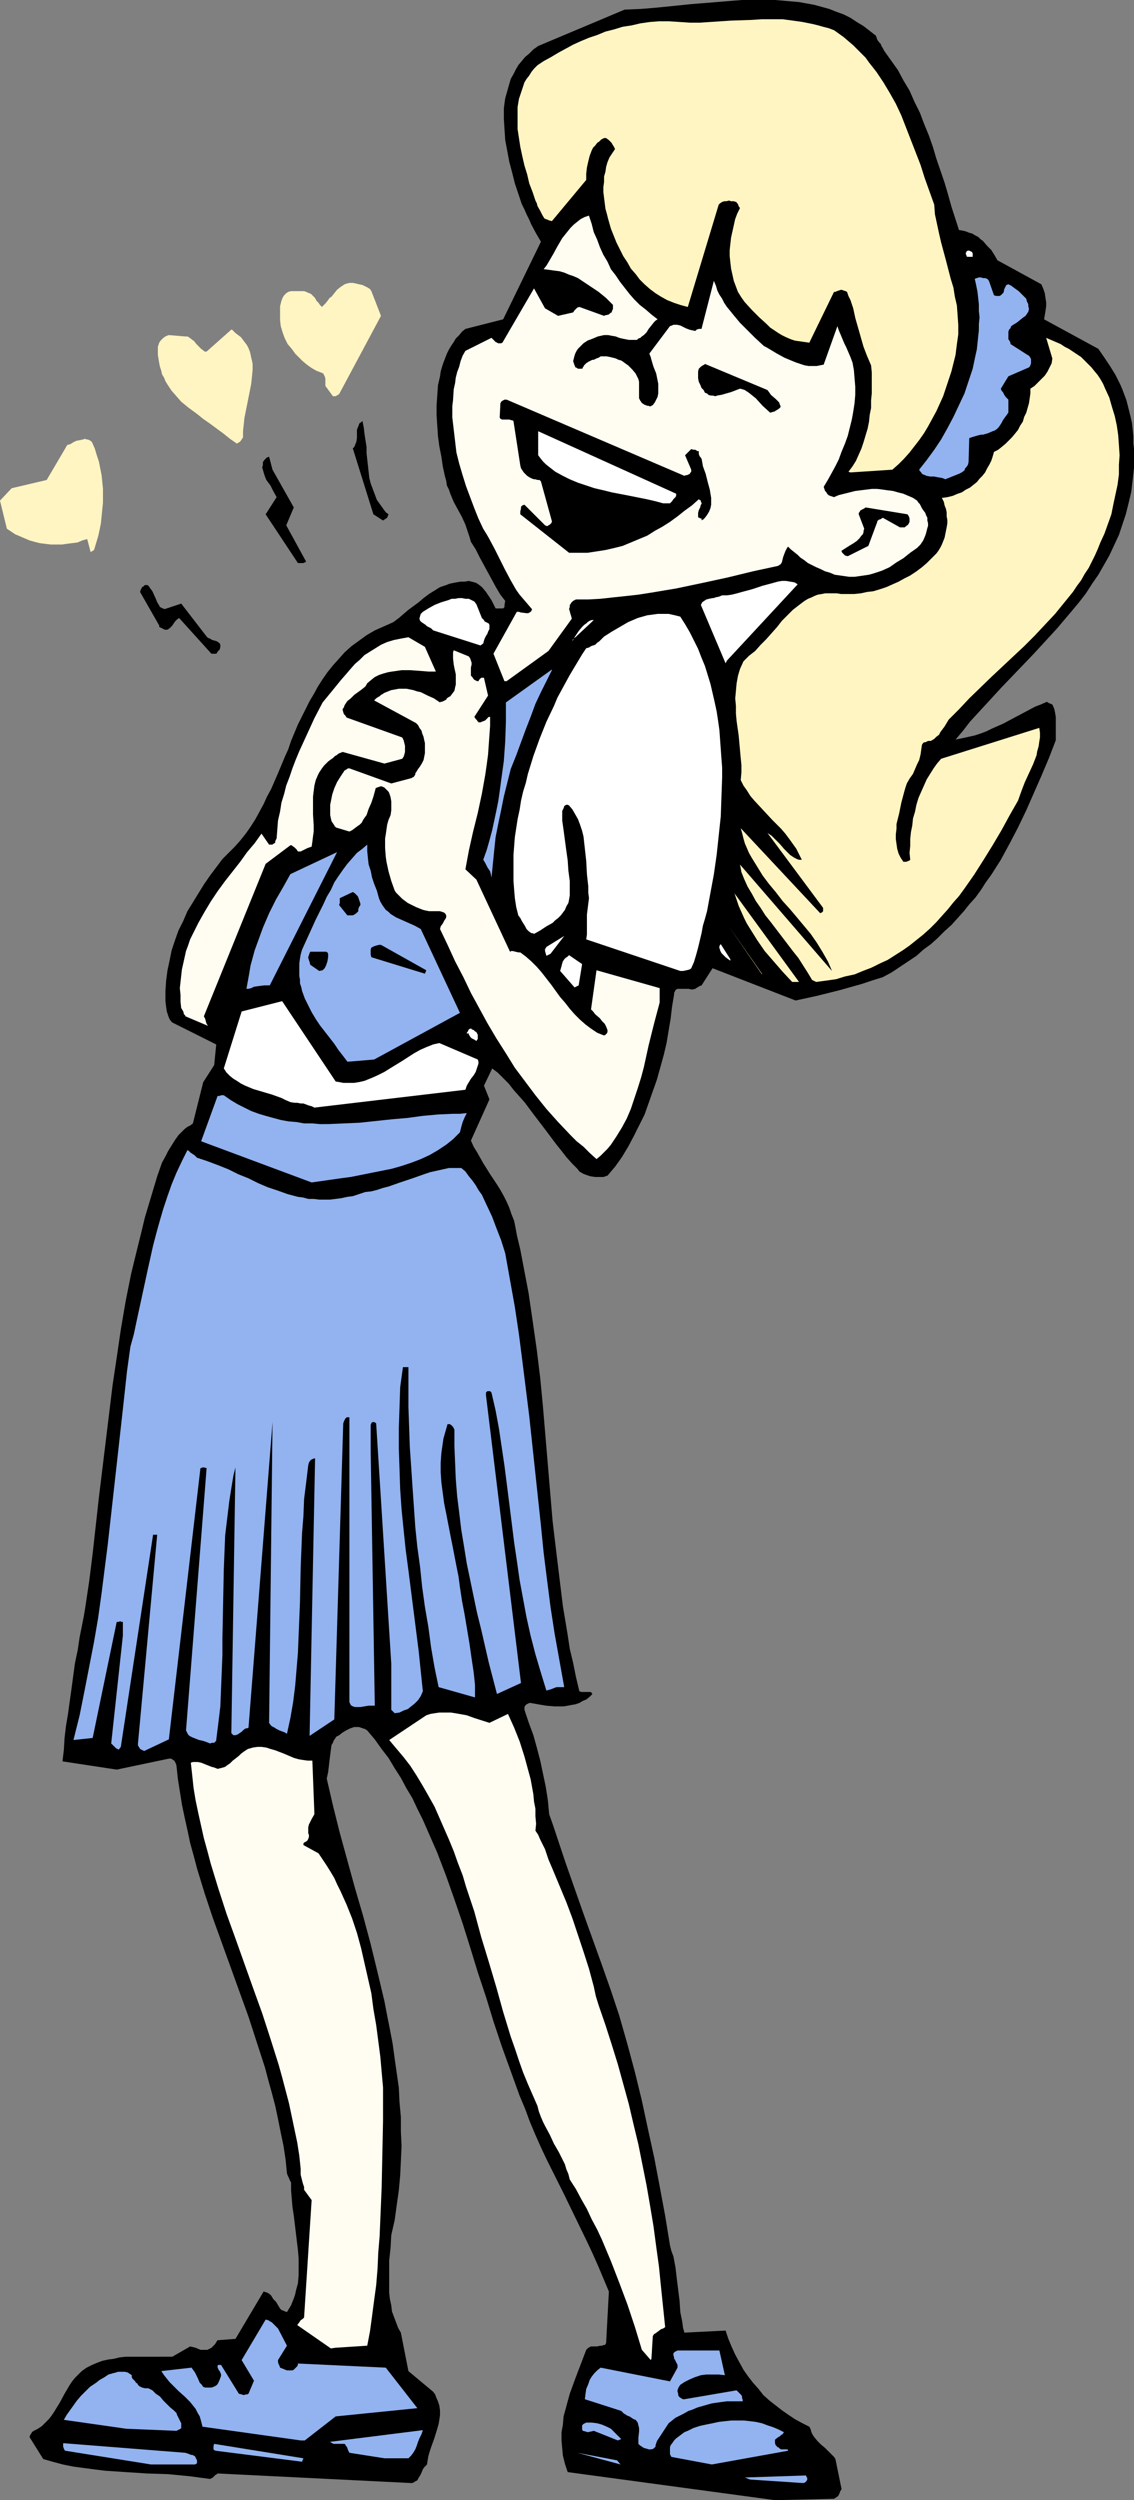 <?xml version="1.0" encoding="UTF-8" standalone="no"?>
<svg
   version="1.0"
   width="70.625mm"
   height="155.668mm"
   id="svg49"
   sodipodi:docname="Girl in Love.wmf"
   xmlns:inkscape="http://www.inkscape.org/namespaces/inkscape"
   xmlns:sodipodi="http://sodipodi.sourceforge.net/DTD/sodipodi-0.dtd"
   xmlns="http://www.w3.org/2000/svg"
   xmlns:svg="http://www.w3.org/2000/svg">
  <rect width="100%" height="100%" fill="#808080" stroke="none"/>
  <sodipodi:namedview
     id="namedview49"
     pagecolor="#ffffff"
     bordercolor="#000000"
     borderopacity="0.25"
     inkscape:showpageshadow="2"
     inkscape:pageopacity="0.0"
     inkscape:pagecheckerboard="0"
     inkscape:deskcolor="#d1d1d1"
     inkscape:document-units="mm" />
  <defs
     id="defs1">
    <pattern
       id="WMFhbasepattern"
       patternUnits="userSpaceOnUse"
       width="6"
       height="6"
       x="0"
       y="0" />
  </defs>
  <path
     style="fill:#000000;fill-opacity:1;fill-rule:evenodd;stroke:none"
     d="m 182.424,588.353 13.896,-0.323 0.485,-0.323 0.485,-0.323 0.162,-0.323 0.162,-0.323 0.162,-0.485 0.323,-0.485 -1.454,-7.11 -0.323,-0.485 -0.485,-0.485 -0.808,-0.808 -0.808,-0.808 -0.969,-0.808 -0.808,-0.808 -0.808,-0.97 -0.323,-0.485 -0.323,-0.646 -0.162,-0.646 -0.323,-0.646 -1.616,-0.808 -1.777,-0.97 -1.454,-0.97 -1.616,-1.131 -1.454,-1.131 -1.454,-1.131 -1.454,-1.293 -1.131,-1.454 -1.293,-1.454 -1.131,-1.454 -1.131,-1.616 -0.969,-1.778 -0.969,-1.778 -0.808,-1.778 -0.808,-1.939 -0.646,-1.939 -9.695,0.485 -0.323,-1.131 -0.162,-1.293 -0.485,-2.424 -0.162,-2.585 -0.323,-2.585 -0.323,-2.585 -0.323,-2.747 -0.485,-2.585 -0.485,-1.293 -0.323,-1.293 -1.131,-6.948 -1.293,-6.948 -1.293,-6.787 -1.454,-6.625 -1.454,-6.787 -1.616,-6.625 -1.777,-6.625 -1.939,-6.787 -1.939,-5.817 -2.101,-5.979 -4.363,-12.119 -2.101,-5.979 -2.101,-5.979 -1.939,-5.817 -0.969,-2.909 -0.969,-2.747 -0.323,-3.393 -0.485,-3.07 -0.646,-3.07 -0.646,-3.07 -0.808,-3.07 -0.808,-2.909 -1.131,-3.07 -0.969,-2.909 v -0.323 -0.323 l 0.162,-0.323 0.323,-0.323 0.323,-0.162 0.323,-0.162 h 0.323 l 1.777,0.323 1.939,0.323 1.939,0.162 h 1.131 0.969 l 0.969,-0.162 0.808,-0.162 0.969,-0.162 0.969,-0.323 0.808,-0.485 0.808,-0.323 0.808,-0.646 0.646,-0.646 -0.162,-0.162 v -0.162 l -0.323,-0.162 h -0.323 -0.485 -0.808 -0.485 l -0.485,-0.162 -0.808,-3.393 -0.646,-3.232 -0.808,-3.393 -0.485,-3.232 -1.131,-6.787 -0.808,-6.625 -0.808,-6.625 -0.808,-6.787 -1.131,-13.412 -1.131,-13.412 -0.646,-6.787 -0.808,-6.625 -0.969,-6.787 -0.969,-6.625 -0.646,-3.393 -0.646,-3.393 -0.646,-3.393 -0.808,-3.393 -0.323,-1.778 -0.323,-1.616 -0.646,-1.616 -0.485,-1.454 -0.646,-1.454 -0.646,-1.293 -0.808,-1.454 -0.808,-1.293 -1.616,-2.424 -1.616,-2.585 -1.454,-2.585 -0.808,-1.293 -0.646,-1.454 4.363,-9.695 -1.293,-3.232 1.939,-4.04 1.293,0.97 1.293,1.293 1.293,1.293 1.131,1.454 1.293,1.454 1.293,1.454 2.424,3.232 2.585,3.393 2.424,3.232 1.293,1.616 1.131,1.454 1.293,1.454 1.293,1.293 0.485,0.646 0.808,0.485 0.808,0.323 0.969,0.323 1.131,0.162 h 0.969 0.969 l 0.969,-0.323 1.777,-2.101 1.616,-2.262 1.454,-2.424 1.293,-2.424 1.293,-2.585 1.293,-2.585 0.969,-2.747 0.969,-2.747 0.969,-2.747 0.808,-2.909 0.808,-2.909 0.646,-2.747 0.485,-2.909 0.485,-2.909 0.323,-2.747 0.485,-2.909 v -0.323 l 0.162,-0.323 0.162,-0.323 0.162,-0.162 0.323,-0.162 h 0.323 0.646 0.808 0.808 l 0.808,0.162 0.808,-0.162 v 0 l 0.162,-0.162 0.323,-0.162 0.485,-0.323 0.485,-0.162 2.585,-4.04 19.551,7.595 5.171,-1.131 5.171,-1.293 5.171,-1.454 2.424,-0.808 2.585,-0.808 2.101,-1.131 1.939,-1.293 1.939,-1.293 1.939,-1.293 1.616,-1.454 1.777,-1.293 1.616,-1.454 1.616,-1.616 1.616,-1.454 1.454,-1.616 1.454,-1.616 1.293,-1.616 1.454,-1.616 1.293,-1.778 1.131,-1.778 1.293,-1.778 1.131,-1.778 1.131,-1.778 2.101,-3.878 1.939,-3.717 1.939,-4.04 1.777,-4.04 1.777,-4.04 1.777,-4.201 1.616,-4.201 v -3.393 -0.97 -1.131 l -0.162,-0.97 -0.162,-0.808 -0.323,-0.808 -0.162,-0.323 -0.323,-0.162 -0.485,-0.162 -0.485,-0.323 -1.454,0.646 -1.293,0.485 -2.424,1.293 -5.171,2.747 -2.585,1.131 -1.293,0.646 -1.293,0.485 -1.454,0.485 -1.454,0.323 -1.454,0.323 -1.616,0.323 1.777,-2.101 1.616,-2.101 3.716,-4.04 3.716,-4.04 3.878,-4.04 3.716,-3.878 3.716,-4.04 1.777,-1.939 1.777,-2.101 1.777,-2.101 1.616,-1.939 1.616,-2.101 1.454,-2.262 1.454,-2.101 1.293,-2.262 1.293,-2.262 1.131,-2.424 1.131,-2.424 0.808,-2.424 0.808,-2.424 0.646,-2.585 0.646,-2.747 0.323,-2.747 0.323,-2.909 v -1.454 -1.454 -1.454 l -0.162,-1.454 v -1.616 l -0.162,-1.616 -0.162,-1.454 -0.323,-1.454 -0.323,-1.293 -0.646,-2.585 -0.969,-2.585 -0.485,-1.131 -1.131,-2.262 -1.293,-2.101 -1.293,-1.939 -1.454,-2.101 -12.765,-6.948 0.162,-0.97 0.162,-0.97 0.162,-1.131 v -0.97 l -0.162,-0.97 -0.162,-1.131 -0.323,-0.97 -0.485,-1.131 v 0 l -10.341,-5.656 -0.646,-1.131 -0.808,-1.293 -0.969,-0.97 -0.969,-1.131 -0.646,-0.485 -0.485,-0.485 -0.646,-0.323 -0.808,-0.485 -0.646,-0.162 -0.808,-0.323 -0.646,-0.162 -0.969,-0.162 -1.777,-5.494 -0.808,-2.909 -0.808,-2.747 -1.939,-5.656 -0.808,-2.747 -0.969,-2.747 -1.131,-2.747 -0.969,-2.585 -1.293,-2.585 -1.131,-2.585 -1.454,-2.424 -1.293,-2.424 -1.616,-2.262 -1.616,-2.262 -0.323,-0.646 -0.323,-0.485 -0.162,-0.485 -0.323,-0.323 -0.485,-0.646 -0.162,-0.485 -0.162,-0.485 -1.454,-1.131 -1.454,-1.131 -1.616,-0.97 -1.454,-0.97 -1.616,-0.808 L 196.805,2.747 195.189,2.101 193.412,1.616 191.634,1.131 189.857,0.808 188.079,0.485 186.141,0.323 184.363,0.162 182.424,0 h -1.939 -1.939 -3.878 l -4.04,0.323 -3.878,0.323 -4.04,0.323 -7.917,0.808 -3.878,0.323 -3.878,0.162 -20.359,8.564 -1.131,0.808 -0.969,0.97 -0.969,0.808 -0.808,0.97 -0.808,0.97 -0.646,1.131 -0.485,0.97 -0.646,1.131 -0.323,1.131 -0.323,1.131 -0.323,1.131 -0.323,1.131 -0.162,1.131 -0.162,1.293 v 1.131 1.293 l 0.162,2.585 0.162,2.424 0.485,2.585 0.485,2.585 0.646,2.424 0.646,2.585 0.808,2.424 0.808,2.424 0.646,1.293 0.485,1.131 0.646,1.293 0.485,1.131 1.131,2.101 1.131,1.939 -8.887,18.26 -8.887,2.262 -0.808,0.646 -0.646,0.808 -0.808,0.808 -0.485,0.808 -0.646,0.97 -0.485,0.808 -0.485,0.97 -0.808,2.101 -0.323,0.97 -0.323,1.131 -0.162,1.131 -0.485,2.101 -0.162,2.424 -0.162,2.262 v 2.424 l 0.162,2.424 0.162,2.424 0.323,2.424 0.485,2.424 0.323,2.262 0.485,2.262 0.323,1.131 0.162,1.131 0.485,0.97 0.323,0.97 0.808,1.939 0.969,1.778 0.969,1.778 0.808,1.778 0.323,0.97 0.323,0.97 0.323,0.97 0.323,1.131 1.131,1.778 0.969,1.939 0.969,1.778 0.969,1.778 0.969,1.778 0.969,1.778 0.969,1.616 1.131,1.454 -0.162,0.97 v 0.485 l -0.323,0.323 h -0.323 -0.323 -0.646 -0.485 l -0.485,-0.97 -0.485,-0.97 -0.646,-0.97 -0.646,-0.97 -0.808,-0.97 -0.323,-0.323 -0.646,-0.485 -0.485,-0.323 -0.485,-0.162 -0.646,-0.162 -0.646,-0.162 -0.969,0.162 h -0.969 l -0.969,0.162 -0.808,0.162 -0.808,0.162 -0.808,0.323 -1.454,0.485 -1.293,0.808 -1.293,0.808 -1.293,0.97 -1.131,0.97 -2.424,1.778 -1.131,0.97 -1.131,0.97 -1.293,0.97 -1.454,0.646 -1.454,0.646 -1.454,0.646 -1.939,1.131 -1.777,1.293 -1.777,1.293 -1.616,1.454 -1.293,1.454 -1.454,1.616 -1.293,1.616 -1.131,1.616 -1.131,1.778 -0.969,1.778 -0.969,1.616 -0.969,1.939 -1.777,3.555 -1.616,3.878 -0.646,1.939 -0.808,1.778 -1.616,3.878 -1.616,3.717 -0.969,1.778 -0.808,1.778 -0.969,1.778 -0.969,1.778 -1.131,1.778 -1.131,1.616 -1.293,1.616 -1.293,1.454 -1.454,1.454 -1.454,1.454 -1.454,1.939 -1.454,1.939 -1.454,2.101 -1.293,2.101 -1.293,2.101 -1.293,2.101 -0.969,2.262 -1.131,2.262 -0.808,2.262 -0.808,2.424 -0.485,2.424 -0.485,2.262 -0.323,2.424 -0.162,2.424 v 2.424 l 0.162,1.293 0.162,1.131 0.162,0.485 0.162,0.485 0.162,0.485 0.162,0.323 0.323,0.485 0.323,0.323 10.341,5.171 -0.485,4.848 -2.585,4.04 -2.424,9.695 -0.646,0.485 -0.646,0.323 -0.646,0.485 -0.485,0.485 -0.969,0.97 -0.808,1.131 -0.808,1.293 -0.808,1.293 -0.646,1.293 -0.808,1.454 -1.131,3.232 -0.969,3.232 -0.969,3.232 -0.969,3.232 -0.808,3.393 -0.808,3.232 -1.616,6.625 -1.293,6.464 -1.131,6.625 -0.969,6.625 -0.969,6.464 -0.808,6.625 -0.808,6.625 -0.808,6.625 -0.808,6.625 -1.454,13.089 -0.808,6.464 -0.969,6.464 -0.323,1.939 -0.323,1.616 -0.323,1.616 -0.323,1.616 -0.485,3.232 -0.323,1.454 -0.323,1.616 -0.808,5.979 -0.808,5.817 -0.485,2.909 -0.323,2.747 -0.162,2.747 -0.323,2.747 12.765,1.939 12.28,-2.585 h 0.323 0.162 l 0.323,0.162 0.162,0.162 0.323,0.162 0.162,0.323 0.162,0.323 0.162,0.485 0.323,3.07 0.485,3.07 0.485,3.07 0.646,3.07 0.646,2.909 0.646,3.07 0.808,2.909 0.808,3.07 1.777,5.817 1.939,5.817 2.101,5.817 2.101,5.817 4.201,11.635 1.939,5.979 1.939,5.979 0.808,3.07 0.808,2.909 0.808,3.07 0.646,3.07 0.646,3.232 0.646,3.07 0.485,3.232 0.323,3.232 0.162,0.485 0.162,0.323 0.162,0.323 0.162,0.485 0.162,0.162 v 0.162 l 0.162,0.162 v 0 1.939 l 0.162,1.939 0.162,1.939 0.323,2.101 0.485,4.04 0.485,4.04 0.162,1.939 v 1.939 1.939 l -0.162,1.939 -0.485,1.778 -0.162,0.808 -0.323,0.97 -0.323,0.808 -0.323,0.808 -0.485,0.808 -0.485,0.808 -0.485,-0.162 -0.323,-0.162 -0.485,-0.162 -0.323,-0.323 -0.485,-0.808 -0.485,-0.808 -0.646,-0.646 -0.485,-0.808 -0.323,-0.323 -0.485,-0.323 -0.485,-0.162 -0.485,-0.162 -6.625,11.15 -4.201,0.323 -0.162,0.162 -0.162,0.323 -0.323,0.485 -0.485,0.485 -0.323,0.323 -0.323,0.162 -0.646,0.323 h -0.485 -0.646 -0.485 l -1.131,-0.485 -1.293,-0.323 -4.201,2.424 H 37.81 35.063 32.316 29.569 l -1.454,0.162 -1.293,0.323 -1.293,0.162 -1.454,0.323 -1.293,0.485 -1.131,0.485 -1.293,0.646 -1.131,0.808 -0.808,0.808 -0.808,0.808 -0.646,0.808 -0.646,0.97 -1.131,1.939 -1.131,2.101 -1.293,2.101 -0.646,0.97 -0.646,0.808 -0.808,0.808 -0.808,0.808 -0.969,0.646 -0.969,0.485 -0.162,0.162 H 7.594 l -0.162,0.323 -0.323,0.485 -0.162,0.485 v 0 l 3.232,5.171 2.262,0.646 2.424,0.646 2.424,0.485 2.424,0.323 2.424,0.323 2.585,0.323 4.847,0.323 5.009,0.323 5.009,0.162 5.009,0.485 2.424,0.323 2.424,0.323 0.323,-0.162 0.323,-0.162 0.323,-0.323 0.323,-0.323 0.323,-0.162 0.162,-0.162 45.727,2.262 0.485,-0.162 0.162,-0.162 0.323,-0.162 0.323,-0.162 0.323,-0.646 0.323,-0.485 0.323,-0.646 0.323,-0.808 0.323,-0.485 0.646,-0.646 0.162,-0.97 0.162,-0.97 0.323,-1.131 0.323,-0.97 0.808,-2.262 0.646,-2.101 0.323,-1.131 0.162,-0.97 0.162,-1.131 v -1.131 l -0.162,-1.131 -0.323,-0.97 -0.485,-1.131 -0.162,-0.485 -0.485,-0.646 -5.817,-4.848 -1.777,-9.049 -0.646,-1.131 -0.485,-1.293 -0.485,-1.293 -0.485,-1.293 -0.162,-1.454 -0.323,-1.454 -0.162,-1.454 v -1.454 -1.616 -1.454 -3.07 l 0.323,-3.07 0.162,-2.909 0.808,-3.555 0.485,-3.555 0.485,-3.393 0.323,-3.555 0.162,-3.393 0.162,-3.555 -0.162,-3.393 v -3.393 l -0.323,-3.555 -0.162,-3.393 -0.485,-3.393 -0.485,-3.393 -0.485,-3.555 -0.646,-3.393 -0.646,-3.232 -0.646,-3.393 -1.616,-6.787 -1.616,-6.625 -1.777,-6.625 -1.939,-6.625 -1.777,-6.464 -1.777,-6.464 -1.616,-6.464 -1.454,-6.302 0.323,-1.454 0.162,-1.293 0.162,-1.454 0.162,-1.293 0.162,-1.293 0.162,-1.131 0.323,-0.485 0.162,-0.485 0.323,-0.485 0.323,-0.485 0.646,-0.323 0.808,-0.646 0.808,-0.485 0.969,-0.485 0.485,-0.162 0.485,-0.162 h 0.485 0.646 l 0.485,0.162 0.485,0.162 0.485,0.162 0.485,0.323 1.777,2.101 1.616,2.262 1.616,2.101 1.454,2.424 1.454,2.262 1.293,2.424 1.454,2.424 1.131,2.424 1.293,2.585 1.131,2.585 1.131,2.585 1.131,2.585 2.101,5.494 1.939,5.494 1.939,5.656 1.777,5.656 1.777,5.817 1.939,5.817 1.777,5.817 1.939,5.817 2.101,5.817 2.101,5.817 1.293,3.07 1.131,3.07 1.293,3.07 1.293,2.909 1.293,2.747 1.454,2.909 2.747,5.494 2.585,5.333 2.747,5.656 1.293,2.747 1.293,2.909 1.293,3.07 1.293,3.07 -0.646,12.119 -0.162,0.323 -0.162,0.162 h -0.323 l -0.323,0.162 h -0.485 l -0.646,0.162 h -0.808 -0.646 l -0.646,0.323 -0.162,0.162 -0.323,0.323 -1.293,3.393 -1.293,3.393 -1.293,3.555 -0.485,1.778 -0.485,1.778 -0.485,1.778 -0.162,1.939 -0.323,1.778 v 1.939 l 0.162,1.778 0.162,1.778 0.485,1.939 0.323,0.97 0.323,0.97 z"
     id="path1" />
  <path
     style="fill:#92b3f0;fill-opacity:1;fill-rule:evenodd;stroke:none"
     d="m 176.607,583.506 12.28,0.808 h 0.323 l 0.323,-0.162 0.162,-0.162 0.162,-0.162 0.162,-0.323 v -0.323 l -0.162,-0.323 -0.162,-0.323 -14.704,0.485 h 0.323 l 0.485,0.162 0.323,0.162 z"
     id="path2" />
  <path
     style="fill:#92b3f0;fill-opacity:1;fill-rule:evenodd;stroke:none"
     d="m 35.548,579.951 h 9.856 0.323 0.162 l 0.323,-0.162 0.162,-0.162 v -0.162 -0.323 -0.162 l -0.162,-0.323 -0.162,-0.323 -0.162,-0.323 -0.323,-0.162 -0.323,-0.162 h -0.323 l -0.323,-0.162 -0.485,-0.162 -0.485,-0.162 -28.761,-2.262 v 0.485 0.323 l 0.162,0.485 0.162,0.323 0.162,0.162 z"
     id="path3" />
  <path
     style="fill:#92b3f0;fill-opacity:1;fill-rule:evenodd;stroke:none"
     d="m 71.095,579.304 0.323,-0.808 -21.005,-3.393 -0.162,0.485 v 0.485 0.323 l 0.162,0.162 0.323,0.162 z"
     id="path4" />
  <path
     style="fill:#92b3f0;fill-opacity:1;fill-rule:evenodd;stroke:none"
     d="m 146.069,579.951 -0.808,-0.97 -9.372,-1.778 z"
     id="path5" />
  <path
     style="fill:#92b3f0;fill-opacity:1;fill-rule:evenodd;stroke:none"
     d="m 167.559,579.951 17.935,-3.232 v -0.162 l -0.162,-0.162 h -0.323 -0.323 -0.808 l -0.323,-0.162 -0.323,-0.323 h -0.162 l -0.162,-0.162 -0.323,-0.323 -0.162,-0.485 v -0.485 -0.323 l 0.162,-0.162 0.646,-0.485 0.323,-0.162 0.323,-0.323 0.323,-0.162 0.323,-0.485 -1.293,-0.646 -1.131,-0.485 -1.454,-0.485 -1.293,-0.485 -1.454,-0.323 -1.293,-0.162 -1.454,-0.162 h -1.454 -1.616 l -1.454,0.162 -1.454,0.162 -1.454,0.323 -1.616,0.323 -1.454,0.323 -1.454,0.485 -1.293,0.646 -0.808,0.323 -0.646,0.485 -0.646,0.485 -0.646,0.485 -0.485,0.485 -0.323,0.485 -0.485,0.646 -0.162,0.485 v 0.323 0.162 0.485 0.646 l 0.162,0.323 0.162,0.323 z"
     id="path6" />
  <path
     style="fill:#92b3f0;fill-opacity:1;fill-rule:evenodd;stroke:none"
     d="m 90.485,578.496 h 5.655 l 0.323,-0.323 0.323,-0.323 0.485,-0.646 0.485,-0.808 0.323,-0.808 0.323,-0.97 0.323,-0.808 0.485,-0.97 0.323,-0.97 -21.813,2.747 0.162,0.162 0.323,0.162 0.323,0.162 h 0.485 0.808 0.969 0.323 l 0.162,0.162 0.162,0.323 0.162,0.162 0.162,0.323 0.162,0.485 0.162,0.323 0.162,0.323 z"
     id="path7" />
  <path
     style="fill:#92b3f0;fill-opacity:1;fill-rule:evenodd;stroke:none"
     d="m 154.148,575.911 v 0 l 0.162,-0.162 v -0.323 l 0.162,-0.485 0.162,-0.485 v 0 l 2.747,-4.201 0.808,-0.646 0.808,-0.646 0.969,-0.485 0.969,-0.485 1.131,-0.646 0.969,-0.323 1.131,-0.485 1.131,-0.323 1.131,-0.323 1.131,-0.323 1.131,-0.162 1.131,-0.162 1.293,-0.162 h 1.131 1.293 1.293 v -0.323 l -0.162,-0.485 V 563.953 l -0.162,-0.323 -0.485,-0.485 -0.646,-0.646 -12.28,2.101 h -0.323 l -0.323,-0.162 -0.485,-0.323 -0.162,-0.162 -0.162,-0.323 v -0.323 l -0.162,-0.485 v -0.323 l 0.162,-0.485 0.162,-0.323 0.323,-0.485 0.969,-0.646 1.293,-0.646 1.131,-0.485 1.454,-0.485 1.293,-0.162 h 1.454 1.454 l 1.454,0.162 -1.293,-5.817 h -9.856 l -0.323,0.162 -0.323,0.162 -0.162,0.162 -0.162,0.162 v 0.162 0.323 l 0.162,0.485 v 0.323 l 0.162,0.162 0.323,0.646 0.323,0.646 v 0.323 0.323 l -1.777,3.232 -16.32,-3.232 -0.808,0.646 -0.646,0.646 -0.646,0.808 -0.485,0.808 -0.323,0.97 -0.485,1.131 -0.162,1.131 -0.162,1.293 8.564,2.747 0.323,0.323 0.323,0.323 0.323,0.162 0.485,0.323 0.485,0.162 0.969,0.646 0.485,0.162 0.485,0.646 0.162,0.646 0.162,0.646 v 0.808 l -0.162,1.454 v 0.808 0.646 l 0.323,0.323 0.485,0.323 0.485,0.323 0.646,0.162 0.485,0.162 h 0.646 l 0.485,-0.162 0.162,-0.162 z"
     id="path8" />
  <path
     style="fill:#92b3f0;fill-opacity:1;fill-rule:evenodd;stroke:none"
     d="m 70.772,574.295 h 0.969 l 7.271,-5.656 19.228,-1.939 -7.433,-9.534 -20.682,-0.97 v 0.323 l -0.162,0.323 -0.323,0.323 -0.485,0.485 -0.323,0.162 h -0.485 -0.485 -0.323 l -0.808,-0.323 -0.808,-0.323 -0.162,-0.485 -0.162,-0.323 -0.162,-0.485 v -0.485 l 2.101,-3.393 -2.101,-4.04 -0.485,-0.485 -0.646,-0.646 -0.323,-0.323 -0.323,-0.162 -0.485,-0.323 -0.646,-0.162 -5.655,9.534 2.908,4.848 -1.293,3.07 -0.323,0.162 h -0.323 l -0.485,0.162 -0.485,-0.162 -0.646,-0.162 -4.201,-6.787 h -0.162 -0.162 -0.162 -0.162 l -0.162,0.162 v 0.162 0.323 l 0.162,0.323 0.162,0.323 0.162,0.162 0.162,0.323 0.162,0.485 v 0.323 l -0.162,0.485 -0.323,0.808 -0.323,0.646 -0.323,0.323 -0.323,0.162 -0.323,0.162 -0.485,0.162 h -0.485 -0.485 -0.485 l -0.485,-0.162 -0.323,-0.485 -0.485,-0.485 -0.485,-1.131 -0.646,-1.293 -0.808,-1.131 -7.11,0.808 0.646,0.97 0.646,0.808 0.646,0.808 0.646,0.646 1.454,1.454 1.454,1.293 1.293,1.293 0.646,0.808 0.646,0.808 0.485,0.97 0.485,0.808 0.323,1.131 0.323,1.293 z"
     id="path9" />
  <path
     style="fill:#92b3f0;fill-opacity:1;fill-rule:evenodd;stroke:none"
     d="m 145.422,574.295 0.808,-0.323 -0.808,-0.808 -0.808,-0.808 -0.808,-0.808 -0.969,-0.485 -1.131,-0.485 -1.131,-0.323 -1.293,-0.162 h -0.646 -0.646 l -0.323,0.162 -0.323,0.162 -0.162,0.162 -0.162,0.162 v 0.323 0.323 0.323 l 0.162,0.323 0.646,0.162 0.485,0.162 0.808,-0.162 0.646,-0.162 z"
     id="path10" />
  <path
     style="fill:#92b3f0;fill-opacity:1;fill-rule:evenodd;stroke:none"
     d="m 29.731,571.548 11.795,0.485 0.323,-0.162 0.323,-0.162 0.323,-0.162 0.162,-0.162 v -0.323 -0.323 -0.485 l -0.323,-0.646 -0.323,-0.646 -0.323,-0.646 -0.162,-0.485 -0.646,-0.646 -0.808,-0.646 -0.808,-0.808 -0.808,-0.808 -0.808,-0.97 -0.969,-0.646 -0.808,-0.808 -0.969,-0.485 h -0.808 l -0.646,-0.162 -0.646,-0.323 -0.162,-0.162 -0.162,-0.162 -0.162,-0.323 -0.323,-0.162 -0.162,-0.323 -0.162,-0.162 -0.323,-0.323 -0.162,-0.162 -0.162,-0.323 v -0.485 l -0.485,-0.323 -0.485,-0.323 -0.646,-0.162 h -0.485 -0.485 -0.646 l -0.485,0.162 -0.646,0.162 -1.131,0.323 -0.969,0.646 -1.131,0.646 -0.808,0.646 -1.454,0.97 -1.131,1.131 -0.969,0.97 -0.969,1.131 -0.808,1.131 -0.808,1.131 -0.808,1.131 -0.646,1.131 z"
     id="path11" />
  <path
     style="fill:#fffdf2;fill-opacity:1;fill-rule:evenodd;stroke:none"
     d="m 153.34,555.065 0.323,-5.333 0.323,-0.485 0.323,-0.162 0.646,-0.485 0.646,-0.485 0.485,-0.162 0.485,-0.323 -0.485,-4.686 -0.485,-4.686 -0.485,-4.848 -0.646,-4.686 -0.646,-4.848 -0.808,-4.848 -0.808,-4.686 -0.969,-4.848 -0.969,-4.848 -1.131,-4.686 -1.131,-4.848 -1.293,-4.686 -1.293,-4.686 -1.454,-4.686 -1.454,-4.525 -1.616,-4.686 -0.646,-2.101 -0.485,-2.262 -1.131,-4.201 -1.293,-4.04 -1.293,-3.878 -1.293,-3.878 -1.454,-3.878 -1.616,-3.878 -1.616,-3.878 -0.969,-2.262 -0.808,-2.424 -1.131,-2.262 -0.485,-1.131 -0.646,-0.97 0.162,-1.616 -0.162,-1.778 v -1.778 l -0.323,-1.616 -0.162,-1.778 -0.323,-1.778 -0.323,-1.778 -0.485,-1.778 -0.969,-3.555 -1.131,-3.555 -1.293,-3.232 -1.454,-3.232 -4.363,2.101 -3.555,-1.131 -1.777,-0.646 -1.777,-0.323 -1.939,-0.323 h -0.969 -0.969 -0.808 l -1.131,0.162 -0.969,0.162 -0.969,0.323 -8.725,5.817 1.616,1.939 1.777,2.101 1.616,2.101 1.454,2.262 1.454,2.424 1.293,2.262 1.454,2.585 1.131,2.585 1.131,2.585 1.131,2.585 1.131,2.747 0.969,2.747 1.131,2.909 0.808,2.747 1.939,5.817 1.616,5.979 1.777,5.817 1.777,5.979 1.616,5.817 1.777,5.817 0.969,2.747 0.969,2.909 0.969,2.747 1.131,2.747 1.131,2.585 1.131,2.585 0.323,1.293 0.485,1.293 0.485,1.131 0.485,0.97 1.131,2.101 0.969,2.101 1.131,1.939 0.969,1.939 0.485,0.97 0.323,1.131 0.485,1.131 0.323,1.293 1.454,2.262 1.293,2.424 1.293,2.262 1.131,2.424 1.293,2.424 1.131,2.424 2.101,5.009 1.939,5.009 1.939,5.171 1.777,5.333 1.616,5.333 2.101,2.424 z"
     id="path12" />
  <path
     style="fill:#fffdf2;fill-opacity:1;fill-rule:evenodd;stroke:none"
     d="m 79.013,552.48 7.433,-0.485 0.646,-3.393 0.485,-3.555 0.485,-3.717 0.485,-3.555 0.323,-3.878 0.162,-3.717 0.323,-3.878 0.162,-3.878 0.323,-7.756 0.162,-7.756 0.162,-7.918 V 491.237 l -0.646,-7.272 -0.485,-3.717 -0.485,-3.717 -0.646,-3.717 -0.485,-3.717 -0.808,-3.555 -0.808,-3.555 -0.808,-3.555 -0.969,-3.555 -1.131,-3.393 -1.293,-3.232 -1.454,-3.232 -0.808,-1.616 -0.646,-1.454 -0.969,-1.616 -0.808,-1.293 -0.969,-1.454 -0.969,-1.454 -3.555,-1.939 v -0.323 l 0.162,-0.323 h 0.162 l 0.485,-0.323 0.162,-0.162 0.162,-0.323 0.162,-0.485 v -0.485 l -0.162,-0.323 v -0.808 -0.646 l 0.162,-0.646 0.646,-1.293 0.646,-1.131 -0.485,-12.604 h -1.131 l -1.131,-0.162 -0.969,-0.162 -1.131,-0.323 -2.262,-0.97 -2.101,-0.808 -1.131,-0.323 -0.969,-0.323 -1.131,-0.162 h -0.969 l -1.131,0.162 -0.485,0.162 -0.646,0.162 -0.485,0.323 -0.485,0.323 -0.646,0.485 -0.485,0.485 -0.808,0.646 -0.646,0.485 -0.646,0.646 -0.485,0.323 -0.646,0.485 -0.485,0.162 -0.646,0.162 -0.646,0.162 -0.808,-0.323 -0.646,-0.162 -0.808,-0.323 -0.808,-0.323 -0.808,-0.323 -0.808,-0.162 H 45.727 45.404 l -0.485,0.162 0.323,2.909 0.323,3.07 0.485,2.909 0.646,3.07 0.646,2.909 0.646,2.909 0.808,2.909 0.808,3.07 1.777,5.817 1.939,5.979 2.101,5.817 4.201,11.796 2.101,5.817 1.939,5.979 1.939,6.14 0.808,2.909 0.808,3.07 0.808,3.07 0.646,3.07 0.646,3.07 0.646,3.07 0.485,3.07 0.323,3.07 v 0.808 0.646 l 0.162,0.646 0.162,0.646 0.162,0.646 0.162,0.485 0.162,0.485 v 0.646 l 1.777,2.424 -1.777,27.632 -0.323,0.323 -0.485,0.323 -0.323,0.485 -0.485,0.646 7.917,5.494 z"
     id="path13" />
  <path
     style="fill:#92b3f0;fill-opacity:1;fill-rule:evenodd;stroke:none"
     d="m 28.438,411.088 7.594,-49.932 h 0.969 l -4.524,49.124 v 0.485 l 0.323,0.485 0.162,0.323 0.323,0.162 0.323,0.162 0.323,0.162 5.817,-2.747 7.433,-63.828 h 0.162 l 0.323,-0.162 h 0.323 l 0.646,0.162 -4.847,61.728 0.162,0.323 0.162,0.323 0.162,0.323 0.323,0.323 0.646,0.323 0.808,0.323 0.808,0.323 0.808,0.162 0.969,0.323 0.808,0.323 0.485,-0.162 h 0.485 l 0.323,-0.323 0.162,-0.162 v -0.162 l 0.485,-3.878 0.485,-4.04 0.162,-4.04 0.162,-4.04 0.162,-4.04 v -3.878 l 0.162,-8.08 0.162,-8.08 0.162,-4.04 0.162,-4.04 0.485,-4.04 0.485,-4.04 0.646,-4.04 0.323,-1.939 0.485,-1.939 -0.969,62.536 0.323,0.323 0.162,0.162 h 0.323 0.162 l 0.485,-0.162 0.485,-0.323 0.485,-0.323 0.485,-0.485 0.485,-0.323 h 0.323 l 0.323,-0.162 v 0 l 5.655,-71.908 -0.808,70.777 0.323,0.485 0.323,0.323 0.646,0.323 0.485,0.323 0.646,0.323 1.293,0.485 0.485,0.323 0.808,-3.717 0.646,-3.717 0.485,-3.878 0.323,-3.878 0.323,-3.878 0.162,-4.04 0.323,-7.918 0.162,-8.08 0.323,-8.08 0.323,-4.04 0.162,-4.04 0.485,-3.878 0.485,-4.04 0.162,-0.646 0.323,-0.485 0.162,-0.162 0.323,-0.162 0.323,-0.162 h 0.323 l -1.293,65.283 5.817,-3.878 2.101,-69.646 0.162,-0.485 0.323,-0.646 0.162,-0.162 0.162,-0.162 h 0.323 0.323 v 67.06 l 0.162,0.323 0.162,0.323 0.162,0.162 0.323,0.162 0.485,0.162 h 0.323 0.969 l 0.969,-0.162 0.969,-0.162 h 0.808 0.323 0.323 l -0.969,-59.95 v -5.817 -0.323 l 0.162,-0.323 v -0.162 l 0.323,-0.162 h 0.162 0.162 l 0.323,0.162 0.162,0.162 3.555,56.557 v 10.665 0.162 l 0.162,0.162 0.323,0.323 0.162,0.162 0.162,0.162 1.131,-0.162 0.969,-0.485 0.969,-0.323 0.808,-0.646 0.808,-0.646 0.808,-0.808 0.646,-0.97 0.485,-1.131 -0.485,-4.686 -0.485,-4.686 -2.424,-19.068 -0.646,-4.848 -0.485,-4.686 -0.485,-4.848 -0.323,-4.686 -0.162,-4.848 -0.162,-4.848 v -4.686 l 0.162,-4.848 0.162,-4.848 0.646,-4.686 h 1.293 v 4.686 4.686 l 0.162,4.686 0.162,4.686 0.323,4.686 0.323,4.848 0.323,4.686 0.323,4.686 0.485,4.686 0.646,4.686 0.485,4.686 0.646,4.686 0.808,4.686 0.646,4.848 0.808,4.686 0.969,4.686 8.564,2.424 v -1.454 -1.454 l -0.162,-1.616 -0.162,-1.454 -0.485,-3.232 -0.485,-3.393 -1.131,-6.787 -0.646,-3.393 -0.485,-3.232 -0.323,-2.424 -0.485,-2.424 -0.969,-5.009 -0.485,-2.424 -0.969,-5.009 -0.485,-2.424 -0.323,-2.424 -0.323,-2.424 -0.162,-2.424 v -2.262 l 0.162,-2.262 0.162,-1.131 0.162,-1.131 0.162,-1.131 0.323,-1.131 0.323,-1.131 0.323,-1.131 h 0.323 0.162 l 0.323,0.162 0.162,0.162 0.162,0.162 0.162,0.162 0.323,0.646 v 3.878 l 0.162,3.878 0.162,3.878 0.323,4.04 0.485,3.878 0.485,4.04 0.646,3.878 0.646,4.04 0.808,3.878 0.808,3.878 0.808,3.878 0.969,3.878 1.777,7.756 0.969,3.717 0.969,3.717 5.655,-2.585 -8.241,-67.707 v -0.323 -0.323 l 0.162,-0.162 0.162,-0.162 h 0.162 0.323 0.162 l 0.323,0.323 0.969,4.201 0.808,4.363 0.646,4.363 0.646,4.363 1.131,8.888 1.131,9.049 0.646,4.363 0.646,4.525 0.808,4.363 0.808,4.363 0.969,4.363 1.131,4.363 1.293,4.363 0.646,2.101 0.646,2.101 1.131,-0.323 0.808,-0.323 0.485,-0.162 h 0.646 0.485 0.646 l -1.131,-6.302 -1.131,-6.302 -0.969,-6.302 -0.808,-6.302 -0.808,-6.464 -0.646,-6.464 -2.747,-25.693 -0.808,-6.464 -0.808,-6.464 -0.808,-6.302 -0.969,-6.464 -1.131,-6.302 -1.131,-6.302 -0.969,-3.07 -1.131,-2.909 -0.969,-2.585 -1.293,-2.747 -1.131,-2.424 -0.808,-1.131 -0.646,-1.131 -0.808,-1.131 -0.808,-0.97 -0.808,-1.131 -0.969,-0.808 h -1.454 -1.454 l -1.454,0.323 -1.454,0.323 -1.454,0.323 -1.454,0.485 -2.747,0.97 -2.908,0.97 -2.747,0.97 -1.293,0.323 -1.454,0.485 -1.293,0.323 -1.454,0.162 -1.454,0.485 -1.454,0.485 -1.293,0.162 -1.454,0.323 -1.293,0.162 -1.293,0.162 H 76.427 75.135 l -1.293,-0.162 h -1.293 l -1.131,-0.323 -1.293,-0.162 -2.424,-0.646 -2.262,-0.808 -2.424,-0.808 -2.262,-0.97 -2.262,-1.131 -2.424,-0.97 -2.262,-1.131 -2.424,-0.97 -2.585,-0.97 -2.424,-0.808 -0.323,-0.323 -0.323,-0.323 -0.323,-0.162 -0.162,-0.162 -0.323,-0.162 -0.162,-0.162 v 0 l -0.162,-0.162 -0.162,-0.162 -0.323,-0.162 -1.293,2.585 -1.293,2.747 -1.131,2.747 -0.969,2.747 -0.969,2.909 -0.808,2.747 -0.808,2.909 -0.808,3.07 -1.293,5.817 -1.293,5.979 -1.293,5.979 -0.646,3.07 -0.808,2.909 -0.808,5.817 -0.646,5.979 -1.293,11.635 -2.585,23.108 -1.454,11.473 -0.808,5.817 -0.969,5.656 -1.131,5.817 -1.131,5.817 -1.131,5.656 -1.454,5.817 4.524,-0.485 5.655,-27.309 h 0.162 0.323 l 0.323,-0.162 0.323,0.162 h 0.323 v 3.232 l -2.747,25.37 0.323,0.323 0.323,0.323 0.485,0.485 0.323,0.162 0.323,0.162 z"
     id="path14" />
  <path
     style="fill:#92b3f0;fill-opacity:1;fill-rule:evenodd;stroke:none"
     d="m 73.357,278.26 2.262,-0.323 2.262,-0.323 1.131,-0.162 1.131,-0.162 2.424,-0.323 4.847,-0.97 2.424,-0.485 2.424,-0.485 2.262,-0.646 2.424,-0.808 2.101,-0.808 2.101,-0.97 1.939,-1.131 1.939,-1.293 0.808,-0.646 0.808,-0.646 0.808,-0.808 0.808,-0.808 0.162,-0.646 0.162,-0.646 0.323,-1.131 0.485,-1.131 0.162,-0.323 0.323,-0.646 -1.616,0.162 h -1.616 l -3.555,0.162 -3.555,0.323 -3.555,0.485 -3.716,0.323 -7.594,0.808 -3.716,0.162 -3.716,0.162 H 75.296 l -1.777,-0.162 h -1.939 l -1.777,-0.323 -1.939,-0.162 -1.777,-0.323 -1.777,-0.485 -1.777,-0.485 -1.616,-0.485 -1.777,-0.646 -1.616,-0.808 -1.616,-0.808 -1.616,-0.97 -1.616,-1.131 h -0.162 -0.485 l -0.323,0.162 h -0.485 l -3.878,10.665 z"
     id="path15" />
  <path
     style="fill:#fffdf2;fill-opacity:1;fill-rule:evenodd;stroke:none"
     d="m 140.413,272.766 0.969,-0.808 0.808,-0.808 0.808,-0.808 0.808,-0.97 0.646,-0.97 0.646,-0.97 1.293,-2.101 1.131,-2.101 0.969,-2.262 0.808,-2.424 0.808,-2.424 0.808,-2.585 0.646,-2.424 1.131,-5.171 1.293,-5.171 0.646,-2.424 0.646,-2.424 v -3.393 l -14.865,-4.201 -1.293,9.211 0.485,0.485 0.485,0.646 1.131,0.97 0.485,0.646 0.646,0.646 0.323,0.646 0.323,0.808 v 0.485 l -0.162,0.323 -0.323,0.323 -0.323,0.162 -0.808,-0.323 -0.808,-0.323 -1.454,-0.97 -1.293,-0.97 -1.293,-1.131 -1.293,-1.293 -1.131,-1.293 -1.131,-1.454 -1.131,-1.293 -2.101,-2.909 -1.131,-1.454 -1.131,-1.454 -1.131,-1.293 -1.293,-1.293 -1.293,-1.131 -1.293,-0.97 h -0.323 -0.162 l -0.646,-0.162 -0.646,-0.162 h -0.323 l -0.323,0.162 -7.917,-16.967 -2.585,-2.424 0.808,-4.363 0.969,-4.363 1.131,-4.525 0.969,-4.525 0.808,-4.525 0.323,-2.262 0.323,-2.424 0.162,-2.262 0.162,-2.262 0.162,-2.262 v -2.101 h -0.323 l -0.323,0.323 -0.485,0.485 -0.323,0.162 -0.485,0.162 -0.323,0.162 h -0.485 v -0.162 h -0.162 l -0.162,-0.323 -0.323,-0.323 -0.323,-0.485 3.232,-5.009 -0.969,-4.201 h -0.323 -0.323 l -0.323,0.323 -0.162,0.162 -0.162,0.323 h -0.323 l -0.323,-0.162 -0.323,-0.162 -0.162,-0.162 -0.323,-0.485 -0.323,-0.323 v -0.646 -0.646 -0.646 l 0.162,-0.646 v -0.485 l -0.162,-0.485 -0.162,-0.485 -0.323,-0.485 -3.555,-1.454 -0.162,0.485 v 0.646 0.808 l 0.162,1.454 0.162,0.808 0.323,1.454 v 0.808 0.808 0.808 l -0.162,0.646 -0.162,0.808 -0.485,0.646 -0.485,0.646 -0.323,0.162 -0.485,0.323 -0.162,0.323 -0.323,0.162 -0.323,0.162 -0.323,0.162 h -0.162 -0.162 l -0.162,0.162 v 0 l -1.454,-0.97 -1.454,-0.646 -1.616,-0.808 -0.808,-0.162 -0.969,-0.323 -0.808,-0.162 -0.808,-0.162 h -0.969 -0.808 l -0.808,0.162 -0.969,0.162 -0.808,0.323 -0.808,0.323 -0.485,0.323 -0.323,0.162 -0.323,0.323 -0.323,0.162 -0.485,0.323 -0.485,0.485 9.856,5.333 0.485,0.485 0.323,0.646 0.485,0.646 0.162,0.646 0.323,0.808 0.162,0.808 0.162,0.646 v 0.808 0.808 0.808 l -0.162,0.808 -0.162,0.808 -0.323,0.646 -0.485,0.808 -0.485,0.646 -0.485,0.808 -0.162,0.162 v 0.323 l -0.323,0.485 -0.162,0.162 h -0.162 v 0 l -0.162,0.162 -4.847,1.293 -9.856,-3.555 h -0.323 l -0.485,0.323 -0.323,0.162 -0.323,0.485 -0.646,0.97 -0.808,1.293 -0.646,1.454 -0.485,1.454 -0.323,1.616 -0.162,0.808 v 0.646 0.97 0.808 l 0.162,0.808 0.162,0.646 0.323,0.485 0.323,0.485 0.162,0.323 h 0.162 v 0.162 l 3.232,0.97 0.646,-0.323 0.646,-0.485 0.646,-0.485 0.485,-0.323 0.485,-0.485 0.323,-0.646 0.323,-0.485 0.485,-0.646 0.485,-1.454 0.646,-1.454 0.485,-1.454 0.485,-1.778 v 0 -0.162 l 0.323,-0.162 0.485,-0.162 0.485,-0.162 0.485,0.162 0.323,0.162 0.323,0.323 0.323,0.323 0.323,0.323 0.162,0.323 0.323,0.97 0.162,0.97 v 0.97 1.131 l -0.162,1.131 -0.485,1.131 -0.323,1.131 -0.162,1.131 -0.162,1.131 -0.162,0.97 v 1.131 1.131 l 0.162,2.101 0.162,1.131 0.485,2.262 0.646,2.262 0.808,2.262 0.323,0.485 0.485,0.485 0.485,0.485 0.485,0.485 0.646,0.485 0.646,0.485 1.293,0.646 0.646,0.323 1.616,0.646 0.646,0.162 0.808,0.162 h 0.808 0.969 0.808 l 0.485,0.162 0.485,0.162 0.162,0.162 0.162,0.162 0.162,0.323 v 0.162 0.323 l -0.162,0.323 -0.323,0.485 -0.323,0.646 -0.485,0.646 -0.162,0.646 1.777,3.717 1.777,3.878 1.939,3.717 1.777,3.717 1.939,3.555 1.939,3.555 2.101,3.555 2.262,3.555 2.101,3.393 2.424,3.232 2.424,3.232 2.585,3.232 2.747,3.07 2.908,3.07 1.454,1.454 1.616,1.293 1.454,1.454 z"
     id="path16" />
  <path
     style="fill:#ffffff;fill-opacity:1;fill-rule:evenodd;stroke:none"
     d="m 74.004,260.646 35.548,-4.201 0.162,-0.485 0.162,-0.485 0.485,-0.808 0.485,-0.808 0.646,-0.808 0.485,-0.808 0.323,-0.97 0.162,-0.485 0.162,-0.485 v -0.485 l -0.162,-0.485 -9.048,-3.878 -1.454,0.323 -1.616,0.646 -1.454,0.646 -1.454,0.808 -2.747,1.778 -2.908,1.778 -1.293,0.808 -1.616,0.808 -1.454,0.646 -1.616,0.646 -0.646,0.162 -0.808,0.162 -0.969,0.162 h -1.616 -0.969 l -0.808,-0.162 -0.969,-0.162 -12.603,-18.906 -9.533,2.424 -4.201,13.412 0.646,0.97 0.808,0.808 0.808,0.646 0.808,0.485 0.969,0.646 0.969,0.485 1.939,0.808 4.363,1.293 2.262,0.808 0.969,0.485 1.131,0.485 0.969,0.162 h 0.646 l 0.808,0.162 h 0.646 l 1.293,0.485 0.646,0.162 z"
     id="path17" />
  <path
     style="fill:#92b3f0;fill-opacity:1;fill-rule:evenodd;stroke:none"
     d="m 82.244,249.82 5.817,-0.485 20.198,-10.988 -9.21,-19.714 -1.454,-0.808 -1.454,-0.646 -1.454,-0.646 -1.454,-0.646 -1.293,-0.808 -0.485,-0.485 -0.646,-0.485 -0.485,-0.646 -0.323,-0.485 -0.485,-0.808 -0.323,-0.808 -0.485,-1.778 -0.646,-1.616 -0.485,-1.454 -0.323,-1.616 -0.485,-1.454 -0.162,-1.454 -0.162,-1.616 v -0.808 -0.808 l -1.131,0.97 -1.293,0.97 -1.131,1.293 -1.131,1.293 -0.969,1.293 -1.131,1.616 -0.969,1.454 -0.808,1.778 -0.969,1.616 -0.808,1.778 -1.777,3.555 -1.616,3.555 -1.616,3.555 -0.323,1.131 -0.162,0.97 -0.162,1.131 v 0.97 0.97 0.97 l 0.162,0.97 v 0.808 l 0.323,0.97 0.162,0.808 0.646,1.778 0.808,1.616 0.808,1.616 0.969,1.616 0.969,1.454 2.262,2.909 1.131,1.454 0.969,1.454 1.131,1.454 0.969,1.293 z"
     id="path18" />
  <path
     style="fill:#ffffff;fill-opacity:1;fill-rule:evenodd;stroke:none"
     d="m 112.46,244.487 v -0.646 -0.323 l -0.162,-0.323 -0.162,-0.323 -0.323,-0.162 -0.323,-0.323 -0.485,-0.162 v -0.162 h -0.162 -0.162 l -0.323,0.162 -0.162,0.323 -0.162,0.323 -0.162,0.162 v 0.162 h 0.162 0.162 0.162 v 0.323 l 0.162,0.162 0.162,0.323 0.162,0.162 0.162,0.162 0.323,0.162 0.323,0.162 0.485,0.323 z"
     id="path19" />
  <path
     style="fill:#fffdf2;fill-opacity:1;fill-rule:evenodd;stroke:none"
     d="m 48.959,241.417 -0.323,-0.485 -0.162,-0.485 -0.162,-0.646 -0.323,-0.646 14.542,-35.873 5.817,-4.363 h 0.323 l 0.162,0.162 0.485,0.323 0.485,0.485 0.323,0.485 h 0.646 l 0.323,-0.162 0.323,-0.162 0.323,-0.162 0.646,-0.323 0.485,-0.162 0.485,-0.162 0.162,-1.131 0.162,-1.293 0.162,-1.131 v -1.454 l -0.162,-2.585 v -2.747 -1.454 l 0.162,-1.293 0.162,-1.293 0.323,-1.293 0.485,-1.131 0.323,-0.646 0.323,-0.485 0.323,-0.485 0.485,-0.646 0.485,-0.485 0.485,-0.485 0.646,-0.485 0.485,-0.323 0.485,-0.485 0.323,-0.162 0.646,-0.485 0.485,-0.162 0.323,-0.162 9.856,2.747 4.201,-1.131 0.323,-0.485 0.162,-0.485 0.162,-0.646 v -0.646 -0.808 l -0.162,-0.646 -0.162,-0.646 -0.323,-0.646 -13.088,-4.686 -0.323,-0.485 -0.323,-0.323 -0.162,-0.485 -0.162,-0.646 0.323,-0.485 0.162,-0.485 0.323,-0.485 0.323,-0.485 0.808,-0.646 0.808,-0.808 1.777,-1.293 0.808,-0.646 0.323,-0.485 0.162,-0.323 0.969,-0.808 0.808,-0.646 0.969,-0.485 0.969,-0.323 1.131,-0.323 0.969,-0.162 1.131,-0.162 1.131,-0.162 h 2.101 l 2.262,0.162 1.939,0.162 h 0.969 0.808 l -2.585,-5.817 -3.878,-2.262 -1.777,0.323 -1.616,0.323 -1.616,0.485 -1.454,0.646 -1.293,0.808 -1.293,0.808 -1.293,0.808 -1.131,1.131 -1.131,0.97 -1.131,1.293 -0.969,1.131 -1.131,1.293 -2.101,2.585 -2.262,2.747 -1.939,3.717 -1.777,3.878 -1.777,3.878 -0.808,1.939 -0.808,2.101 -0.646,1.939 -0.808,2.101 -0.485,1.939 -0.646,2.101 -0.323,2.101 -0.485,2.101 -0.162,2.101 -0.162,2.101 -0.162,0.323 -0.162,0.323 v 0.323 l -0.162,0.162 -0.323,0.162 -0.162,0.162 h -0.323 -0.485 l -1.777,-2.585 -1.616,2.262 -1.777,2.101 -1.616,2.262 -1.777,2.262 -1.777,2.262 -1.777,2.424 -1.616,2.424 -1.454,2.424 -1.454,2.585 -0.646,1.293 -0.646,1.293 -0.646,1.293 -0.485,1.454 -0.485,1.293 -0.323,1.454 -0.323,1.454 -0.323,1.454 -0.162,1.454 -0.162,1.454 -0.162,1.454 0.162,1.616 v 1.616 l 0.162,1.454 0.485,0.808 0.162,0.646 0.162,0.162 0.162,0.162 v 0.162 0 z"
     id="path20" />
  <path
     style="fill:#92b3f0;fill-opacity:1;fill-rule:evenodd;stroke:none"
     d="m 58.492,232.691 0.646,-0.162 0.646,-0.323 1.131,-0.162 1.293,-0.162 h 1.293 l 15.835,-31.349 -10.987,5.171 -1.616,2.909 -1.777,3.07 -1.616,3.232 -1.454,3.393 -0.646,1.778 -0.646,1.778 -0.646,1.778 -0.485,1.778 -0.485,1.778 -0.323,1.939 -0.323,1.778 -0.323,1.778 z"
     id="path21" />
  <path
     style="fill:#ffffff;fill-opacity:1;fill-rule:evenodd;stroke:none"
     d="m 136.212,231.883 0.808,-5.009 -3.07,-2.101 -0.323,0.323 -0.485,0.323 -0.323,0.323 -0.323,0.485 -0.162,0.485 -0.162,0.646 -0.323,1.131 3.393,3.878 z"
     id="path22" />
  <path
     style="fill:#fff5c2;fill-opacity:1;fill-rule:evenodd;stroke:none"
     d="m 186.464,231.075 h 1.616 l -15.189,-20.845 0.485,1.454 0.485,1.454 0.646,1.454 0.646,1.454 0.646,1.293 0.808,1.293 0.808,1.293 0.808,1.293 1.777,2.585 2.101,2.424 2.101,2.424 z"
     id="path23" />
  <path
     style="fill:#fff5c2;fill-opacity:1;fill-rule:evenodd;stroke:none"
     d="m 192.119,231.075 2.424,-0.323 2.262,-0.323 2.101,-0.646 2.262,-0.485 1.939,-0.808 2.101,-0.808 1.939,-0.97 1.777,-0.808 1.777,-1.131 1.777,-1.131 1.616,-1.131 1.616,-1.293 1.616,-1.293 1.616,-1.454 1.454,-1.454 1.293,-1.454 1.454,-1.616 1.293,-1.616 1.293,-1.454 1.293,-1.778 2.262,-3.232 2.262,-3.555 2.101,-3.393 2.101,-3.555 1.939,-3.555 1.939,-3.393 0.808,-2.262 0.808,-2.101 0.969,-2.101 0.969,-2.101 0.808,-2.101 0.162,-0.97 0.323,-1.131 0.162,-1.131 0.162,-0.97 v -1.131 l -0.162,-1.131 -23.106,7.272 -0.969,1.131 -0.808,1.131 -0.808,1.293 -0.808,1.293 -0.646,1.454 -0.646,1.454 -0.646,1.454 -0.485,1.616 -0.323,1.616 -0.485,1.616 -0.162,1.616 -0.323,1.616 -0.162,1.616 v 1.616 l -0.162,1.616 0.162,1.616 -0.162,0.162 -0.323,0.162 -0.485,0.162 h -0.646 l -0.646,-0.97 -0.485,-0.97 -0.323,-1.131 -0.162,-1.131 -0.162,-1.131 v -1.131 l 0.162,-1.293 v -1.131 l 0.646,-2.585 0.485,-2.424 0.646,-2.424 0.323,-1.131 0.323,-0.97 0.646,-1.131 0.808,-1.131 0.485,-1.131 0.485,-1.131 0.485,-0.97 0.323,-1.293 0.162,-1.131 0.162,-1.131 0.162,-0.323 0.162,-0.162 0.162,-0.162 h 0.323 l 0.646,-0.323 h 0.646 l 0.808,-0.485 0.485,-0.485 0.646,-0.485 0.323,-0.646 0.485,-0.646 0.485,-0.646 0.485,-0.808 0.485,-0.808 2.424,-2.424 2.424,-2.585 5.171,-5.009 5.171,-4.848 2.585,-2.424 2.424,-2.424 2.424,-2.585 2.424,-2.585 2.101,-2.585 2.101,-2.585 0.969,-1.454 0.969,-1.293 0.808,-1.454 0.969,-1.454 1.454,-2.909 0.646,-1.454 0.646,-1.616 0.969,-2.101 0.808,-2.262 0.808,-2.262 0.485,-2.424 0.485,-2.262 0.485,-2.262 0.323,-2.424 v -2.262 l 0.162,-2.262 -0.162,-2.424 -0.162,-2.262 -0.323,-2.262 -0.485,-2.262 -0.646,-2.101 -0.646,-2.262 -0.969,-2.101 -0.485,-1.131 -0.646,-1.131 -0.646,-0.97 -0.808,-0.97 -0.646,-0.808 -0.808,-0.808 -0.808,-0.808 -0.808,-0.808 -0.969,-0.646 -0.969,-0.646 -0.969,-0.646 -0.969,-0.485 -0.969,-0.646 -1.131,-0.485 -1.131,-0.485 -1.131,-0.485 1.454,4.848 -0.162,1.131 -0.485,0.97 -0.485,0.97 -0.646,0.97 -0.808,0.808 -0.808,0.808 -0.808,0.808 -0.969,0.646 v 1.131 l -0.162,1.131 -0.162,1.131 -0.323,1.131 -0.323,1.131 -0.485,0.97 -0.323,1.131 -0.646,0.97 -0.485,0.97 -0.646,0.808 -0.808,0.97 -0.646,0.646 -0.808,0.808 -0.969,0.808 -0.808,0.646 -0.969,0.485 -0.323,1.131 -0.323,0.97 -0.485,0.97 -0.485,0.808 -0.485,0.97 -0.646,0.808 -0.646,0.646 -0.646,0.808 -0.808,0.646 -0.808,0.646 -0.969,0.485 -0.969,0.646 -0.969,0.323 -1.131,0.485 -1.293,0.323 -1.293,0.162 0.485,0.97 0.162,0.808 0.323,0.808 0.162,0.808 v 0.97 l 0.162,0.808 v 0.808 l -0.162,0.97 -0.162,0.808 -0.162,0.808 -0.162,0.808 -0.323,0.808 -0.323,0.808 -0.323,0.646 -0.485,0.808 -0.485,0.646 -1.131,1.131 -1.131,1.131 -1.131,0.97 -1.293,0.97 -1.454,0.97 -1.293,0.646 -1.454,0.808 -1.454,0.646 -1.454,0.646 -1.454,0.485 -1.616,0.485 -1.454,0.162 -1.454,0.323 -1.616,0.162 h -1.454 -1.616 l -0.969,-0.162 h -0.969 -0.969 -0.808 l -0.808,0.162 -0.969,0.162 -0.808,0.323 -0.646,0.323 -0.808,0.323 -0.808,0.485 -1.293,0.97 -1.454,1.131 -1.293,1.293 -1.293,1.293 -1.131,1.454 -2.585,2.909 -1.293,1.293 -1.293,1.454 -1.454,1.131 -1.293,1.293 -0.808,1.778 -0.485,1.616 -0.323,1.778 -0.162,1.778 -0.162,1.778 0.162,1.778 v 1.778 l 0.162,1.778 0.485,3.393 0.323,3.555 0.162,1.778 0.162,1.616 v 1.778 l -0.162,1.778 0.646,1.293 0.808,1.131 0.808,1.293 0.969,1.131 2.101,2.262 2.101,2.262 2.101,2.101 0.969,1.131 0.969,1.293 0.808,1.131 0.808,1.131 0.646,1.293 0.646,1.293 h -0.646 l -0.485,-0.162 -0.646,-0.323 -0.485,-0.323 -0.485,-0.323 -0.485,-0.485 -0.969,-0.97 -0.969,-1.131 -0.969,-0.97 -0.485,-0.485 -0.485,-0.485 -0.485,-0.323 -0.485,-0.323 13.088,17.613 v 0.485 0.323 l -0.162,0.162 -0.162,0.162 h -0.162 l -0.162,0.162 -18.743,-20.037 0.323,1.131 0.323,1.293 0.323,1.131 0.485,1.131 0.485,1.131 0.646,1.131 1.293,2.101 1.293,2.101 1.454,1.939 1.616,1.939 1.616,2.101 1.616,1.778 1.777,2.101 1.616,1.939 1.616,1.939 1.454,2.101 1.293,2.101 1.293,2.262 0.485,1.131 0.485,1.131 -21.652,-25.047 v 0 l 0.323,1.778 0.646,1.616 0.808,1.778 0.969,1.616 0.969,1.778 1.131,1.616 1.131,1.778 1.293,1.616 2.585,3.393 2.585,3.393 1.293,1.616 1.131,1.778 1.131,1.778 0.969,1.616 z"
     id="path24" />
  <path
     style="fill:#000000;fill-opacity:1;fill-rule:evenodd;stroke:none"
     d="m 100.018,229.136 0.323,-0.808 -10.664,-5.979 h -0.485 l -0.646,0.162 -0.485,0.162 -0.323,0.162 -0.323,0.162 -0.162,0.485 v 0.485 0.646 l 0.162,0.646 z"
     id="path25" />
  <path
     style="fill:#fff5c2;fill-opacity:1;fill-rule:evenodd;stroke:none"
     d="m 179.354,229.136 -7.917,-11.311 7.917,11.473 z"
     id="path26" />
  <path
     style="fill:#000000;fill-opacity:1;fill-rule:evenodd;stroke:none"
     d="m 75.943,228.328 0.162,-0.162 0.323,-0.323 0.162,-0.323 0.162,-0.323 0.323,-0.97 0.162,-0.97 v -0.323 -0.485 l -0.162,-0.323 -0.323,-0.162 h -3.393 -0.323 l -0.162,0.323 -0.162,0.485 -0.162,0.485 v 0 0.162 l 0.162,0.485 0.162,0.485 0.162,0.646 2.101,1.454 z"
     id="path27" />
  <path
     style="fill:#ffffff;fill-opacity:1;fill-rule:evenodd;stroke:none"
     d="m 160.126,228.49 h 0.646 l 0.808,-0.162 0.646,-0.162 0.323,-0.162 0.162,-0.162 0.646,-1.454 0.485,-1.616 0.485,-1.778 0.808,-3.393 0.323,-1.778 0.485,-1.616 0.485,-1.778 0.808,-4.363 0.808,-4.363 0.646,-4.525 0.485,-4.525 0.485,-4.525 0.162,-4.686 0.162,-4.525 v -2.262 l -0.162,-2.101 -0.162,-2.262 -0.162,-2.262 -0.162,-2.262 -0.323,-2.262 -0.323,-2.101 -0.485,-2.262 -0.485,-2.101 -0.485,-2.101 -0.646,-2.101 -0.646,-2.101 -0.808,-1.939 -0.808,-2.101 -0.969,-1.939 -0.969,-1.939 -1.131,-1.939 -1.131,-1.778 -1.293,-0.323 -1.454,-0.323 h -1.293 -1.293 l -1.131,0.162 -1.293,0.162 -1.131,0.323 -1.131,0.323 -1.131,0.485 -1.131,0.485 -1.939,1.131 -1.939,1.131 -1.777,1.131 -0.646,0.646 -0.485,0.485 -0.485,0.323 -0.485,0.485 -0.969,0.323 -0.485,0.323 -0.646,0.162 -0.969,1.454 -0.969,1.616 -0.969,1.616 -0.969,1.616 -0.969,1.778 -0.969,1.778 -0.969,1.778 -0.808,1.939 -1.777,3.717 -1.616,4.04 -1.454,4.04 -1.293,4.201 -0.485,2.101 -0.646,2.101 -0.485,2.101 -0.323,2.101 -0.485,2.262 -0.323,2.101 -0.323,2.101 -0.162,2.101 -0.162,2.101 v 2.101 2.101 1.939 l 0.162,2.101 0.162,1.939 0.323,2.101 0.485,1.939 0.485,0.646 0.323,0.646 0.808,1.293 0.323,0.646 0.485,0.485 0.646,0.485 h 0.323 l 0.323,0.162 1.454,-0.808 1.454,-0.97 1.454,-0.808 0.646,-0.646 0.646,-0.485 0.646,-0.646 0.485,-0.646 0.485,-0.646 0.323,-0.808 0.485,-0.808 0.162,-0.808 0.162,-0.97 v -0.97 -2.424 l -0.323,-2.424 -0.162,-2.424 -0.323,-2.262 -0.646,-4.848 -0.323,-2.262 v -2.262 l 0.323,-0.646 0.162,-0.485 0.162,-0.162 0.323,-0.162 h 0.323 l 0.323,0.162 0.808,0.97 0.646,1.131 0.646,1.131 0.485,1.293 0.485,1.454 0.323,1.293 0.162,1.454 0.162,1.454 0.323,2.909 0.162,3.07 0.323,2.909 v 1.454 l 0.162,1.293 -0.162,1.293 -0.162,1.293 -0.162,1.293 v 1.131 2.424 1.131 l -0.162,1.131 z"
     id="path28" />
  <path
     style="fill:#ffffff;fill-opacity:1;fill-rule:evenodd;stroke:none"
     d="m 171.921,225.743 -2.262,-3.555 -0.162,0.162 -0.162,0.323 v 0.162 0.323 l 0.162,0.323 v 0.162 l 0.323,0.646 0.485,0.485 0.485,0.485 0.646,0.485 0.485,0.323 z"
     id="path29" />
  <path
     style="fill:#ffffff;fill-opacity:1;fill-rule:evenodd;stroke:none"
     d="m 129.587,224.45 3.232,-4.201 -4.201,2.585 -0.162,0.323 -0.162,0.162 v 0.323 0.162 l 0.323,1.131 z"
     id="path30" />
  <path
     style="fill:#000000;fill-opacity:1;fill-rule:evenodd;stroke:none"
     d="m 82.244,215.401 h 0.323 0.323 0.162 l 0.323,-0.162 0.485,-0.323 0.485,-0.485 v 0 -0.162 -0.323 l 0.162,-0.485 0.323,-0.485 v -0.323 l -0.162,-0.485 -0.162,-0.485 -0.162,-0.485 -0.162,-0.323 -0.323,-0.323 -0.323,-0.323 -0.485,-0.323 -3.07,1.454 v 0 0.162 0.323 0.162 0.485 l -0.162,0.485 1.939,2.424 z"
     id="path31" />
  <path
     style="fill:#92b3f0;fill-opacity:1;fill-rule:evenodd;stroke:none"
     d="m 115.692,206.513 0.323,-3.232 0.323,-3.232 0.323,-3.07 0.646,-3.232 0.646,-3.07 0.646,-3.232 0.808,-3.232 0.808,-3.232 1.293,-3.232 1.131,-3.07 1.131,-3.07 1.131,-2.909 1.131,-3.07 1.293,-2.747 1.293,-2.585 0.646,-1.293 0.646,-1.293 v -0.162 l -10.826,7.756 v 4.525 l -0.162,4.686 -0.323,4.525 -0.646,4.686 -0.323,2.424 -0.323,2.262 -0.485,2.424 -0.485,2.262 -0.485,2.262 -0.646,2.424 -0.646,2.262 -0.808,2.262 0.485,0.808 0.485,0.97 0.323,0.485 0.323,0.485 0.162,0.646 z"
     id="path32" />
  <path
     style="fill:#fffdf2;fill-opacity:1;fill-rule:evenodd;stroke:none"
     d="m 119.246,160.298 9.856,-7.11 5.494,-7.595 -0.162,-0.646 -0.162,-0.485 -0.162,-0.646 -0.162,-0.485 0.162,-0.485 v -0.485 l 0.162,-0.162 0.162,-0.323 0.162,-0.162 0.323,-0.323 0.323,-0.162 0.323,-0.162 h 2.908 l 2.908,-0.162 2.908,-0.323 3.07,-0.323 2.908,-0.323 3.07,-0.485 2.908,-0.485 2.908,-0.485 6.14,-1.293 5.978,-1.293 5.978,-1.454 5.978,-1.293 0.162,-0.162 0.323,-0.162 0.323,-0.485 0.162,-0.646 0.162,-0.646 0.485,-1.293 0.323,-0.646 0.323,-0.485 0.646,0.646 0.808,0.646 0.808,0.646 0.646,0.646 0.969,0.646 0.808,0.646 0.969,0.485 0.969,0.485 1.131,0.485 0.969,0.485 1.131,0.323 1.131,0.485 1.131,0.162 1.131,0.162 1.131,0.162 h 1.293 l 1.131,-0.162 1.131,-0.162 1.131,-0.162 1.131,-0.323 0.969,-0.323 0.969,-0.323 1.777,-0.808 1.616,-1.131 1.616,-0.97 1.616,-1.293 1.616,-1.131 0.485,-0.485 0.323,-0.323 0.646,-0.97 0.485,-1.131 0.162,-0.485 0.162,-0.646 0.162,-0.646 0.162,-0.485 v -0.646 l -0.162,-0.646 v -0.646 l -0.323,-0.646 -0.162,-0.485 -0.485,-0.646 -0.323,-0.485 -0.162,-0.323 -0.162,-0.323 -0.162,-0.323 -0.323,-0.323 -0.323,-0.485 -0.969,-0.646 -1.131,-0.485 -1.131,-0.485 -1.293,-0.323 -1.131,-0.323 -1.293,-0.162 -1.131,-0.162 -1.293,-0.162 h -1.293 l -1.293,0.162 -1.293,0.162 -1.293,0.162 -1.293,0.323 -1.293,0.323 -1.293,0.323 -1.131,0.485 -0.485,-0.162 -0.485,-0.162 -0.323,-0.162 -0.323,-0.323 -0.162,-0.323 -0.323,-0.323 -0.162,-0.485 -0.162,-0.485 0.969,-1.616 0.808,-1.454 0.969,-1.778 0.808,-1.616 0.646,-1.778 0.808,-1.939 0.646,-1.778 0.485,-1.939 0.485,-1.939 0.323,-1.778 0.323,-2.101 0.162,-1.939 V 90.976 l -0.162,-1.939 -0.162,-1.939 -0.323,-1.778 -0.485,-1.293 -0.485,-1.131 -0.485,-1.131 -0.485,-0.97 -0.808,-1.939 -0.485,-1.131 -0.323,-0.97 -3.232,9.049 -0.808,0.162 -0.808,0.162 h -0.969 -0.969 l -0.969,-0.162 -0.969,-0.323 -0.969,-0.323 -0.808,-0.323 -1.939,-0.808 -1.777,-0.97 -1.616,-0.97 -0.808,-0.485 -0.646,-0.323 -2.101,-1.939 -1.777,-1.778 -1.777,-1.778 -1.616,-1.939 -0.646,-0.808 -0.808,-0.97 -0.646,-0.97 -0.485,-0.97 -0.646,-0.97 -0.485,-0.97 -0.323,-1.131 -0.485,-1.131 -2.908,11.311 h -0.162 -0.162 -0.323 l -0.485,0.162 -0.323,0.323 -0.808,-0.162 -0.646,-0.162 -0.808,-0.323 -0.646,-0.323 -0.646,-0.323 -0.808,-0.162 h -0.323 -0.485 l -0.323,0.162 -0.485,0.162 -4.847,6.464 0.323,0.808 0.162,0.646 0.485,1.616 0.646,1.616 0.323,1.616 0.162,0.808 v 0.808 0.646 0.808 l -0.162,0.808 -0.323,0.646 -0.323,0.646 -0.485,0.646 -0.323,0.162 -0.323,0.162 -0.323,-0.162 h -0.323 l -0.808,-0.323 -0.162,-0.162 -0.323,-0.162 -0.162,-0.323 -0.162,-0.162 -0.323,-0.646 v -0.808 -0.646 -0.808 -1.616 l -0.162,-0.646 -0.323,-0.646 -0.323,-0.646 -0.808,-0.97 -0.485,-0.485 -0.485,-0.485 -0.485,-0.323 -0.646,-0.485 -0.485,-0.323 -0.646,-0.162 -0.646,-0.323 -0.646,-0.162 -0.646,-0.162 -0.808,-0.162 h -0.646 -0.808 l -0.485,0.323 -0.485,0.162 -0.646,0.323 h -0.323 l -0.323,0.162 -0.646,0.323 -0.485,0.323 -0.485,0.485 -0.162,0.323 -0.162,0.162 v 0.162 l -0.162,0.162 h -0.485 -0.485 l -0.485,-0.323 h -0.162 v -0.162 l -0.162,-0.323 -0.162,-0.485 -0.162,-0.485 0.162,-0.646 0.162,-0.646 0.162,-0.485 0.323,-0.646 0.323,-0.485 0.485,-0.485 0.323,-0.323 0.485,-0.485 0.969,-0.646 1.293,-0.485 1.131,-0.485 1.454,-0.323 h 0.969 l 0.808,0.162 0.969,0.162 0.808,0.323 0.646,0.162 0.808,0.162 0.808,0.162 h 0.808 0.485 0.646 l 0.323,-0.323 0.485,-0.162 0.323,-0.323 0.485,-0.323 0.646,-0.646 0.485,-0.808 0.646,-0.808 0.646,-0.808 0.323,-0.323 0.485,-0.323 -1.454,-1.131 -1.293,-1.131 -1.454,-1.131 -1.293,-1.293 -1.131,-1.293 -1.131,-1.454 -1.131,-1.454 -0.969,-1.454 -1.131,-1.454 -0.808,-1.778 -0.969,-1.616 -0.808,-1.778 -0.646,-1.778 -0.808,-1.778 -0.485,-1.939 -0.646,-1.939 -0.969,0.323 -0.969,0.485 -0.808,0.646 -0.808,0.646 -0.808,0.808 -0.646,0.808 -0.646,0.808 -0.646,0.808 -1.131,1.939 -0.969,1.778 -1.131,1.939 -0.485,0.808 -0.646,0.808 1.293,0.162 1.131,0.162 1.293,0.162 1.131,0.323 1.131,0.485 0.969,0.323 1.131,0.485 0.969,0.646 0.969,0.646 0.969,0.646 1.939,1.293 1.777,1.454 1.616,1.616 v 0.485 0.485 l -0.162,0.323 -0.162,0.485 -0.323,0.162 -0.323,0.323 -0.646,0.162 h -0.162 l -0.323,0.162 -5.817,-2.101 -0.485,0.162 -0.323,0.323 -0.162,0.162 -0.162,0.162 -0.323,0.485 -3.555,0.808 -3.07,-1.778 -2.585,-4.686 -7.433,12.766 -0.323,0.162 h -0.323 -0.323 l -0.323,-0.162 -0.323,-0.162 -0.323,-0.323 -0.646,-0.646 -6.14,3.07 -0.646,1.131 -0.485,1.293 -0.323,1.293 -0.485,1.293 -0.323,1.293 -0.162,1.293 -0.323,1.454 -0.162,2.585 -0.162,1.293 V 98.247 l 0.323,2.747 0.323,2.747 0.323,2.747 0.646,2.585 0.808,2.747 0.808,2.585 0.969,2.585 0.969,2.585 0.969,2.424 1.131,2.424 0.808,1.293 0.646,1.131 1.293,2.424 2.424,4.848 1.293,2.424 0.646,1.131 0.646,1.131 0.808,1.131 0.969,1.131 0.969,1.131 0.969,1.131 v 0.162 l -0.162,0.323 -0.162,0.162 -0.162,0.162 h -0.162 l -0.162,0.162 h -0.485 l -1.293,-0.162 -0.485,-0.162 h -0.485 l -5.494,9.857 2.585,6.464 z"
     id="path33" />
  <path
     style="fill:#ffffff;fill-opacity:1;fill-rule:evenodd;stroke:none"
     d="m 171.114,155.451 16.643,-17.937 -0.485,-0.323 -0.323,-0.162 -0.969,-0.162 -0.969,-0.162 h -0.969 l -0.969,0.162 -1.131,0.323 -2.424,0.646 -2.424,0.808 -2.424,0.646 -1.131,0.323 -1.293,0.323 -1.131,0.162 h -1.131 l -0.808,0.323 -0.808,0.162 -0.323,0.162 h -0.323 l -0.808,0.162 -0.646,0.162 -0.485,0.323 -0.485,0.323 -0.162,0.323 -0.162,0.323 5.817,13.735 z"
     id="path34" />
  <path
     style="fill:#000000;fill-opacity:1;fill-rule:evenodd;stroke:none"
     d="m 50.251,153.835 h 0.323 0.323 l 0.162,-0.162 0.162,-0.323 0.485,-0.485 0.162,-0.646 v -0.323 -0.162 l -0.162,-0.323 -0.162,-0.162 -0.485,-0.323 -0.485,-0.162 -0.646,-0.162 -0.485,-0.323 -0.485,-0.162 -0.323,-0.323 -5.978,-7.756 -3.878,1.293 -0.485,-0.162 -0.323,-0.162 -0.323,-0.162 -0.162,-0.323 -0.485,-0.808 -0.323,-0.808 -0.808,-1.778 -0.485,-0.646 -0.323,-0.485 -0.323,-0.323 h -0.323 -0.323 l -0.162,0.162 -0.162,0.162 -0.323,0.162 -0.162,0.323 -0.162,0.323 -0.162,0.485 4.524,7.918 v 0.162 0.162 l 0.323,0.162 0.323,0.162 0.646,0.323 h 0.323 0.323 l 0.485,-0.323 0.323,-0.323 0.323,-0.323 0.646,-0.97 0.485,-0.485 0.485,-0.323 7.594,8.403 z"
     id="path35" />
  <path
     style="fill:#ffffff;fill-opacity:1;fill-rule:evenodd;stroke:none"
     d="m 113.753,151.411 0.162,-0.646 0.162,-0.485 0.323,-0.646 0.323,-0.485 0.162,-0.485 0.323,-0.646 v -0.646 -0.323 l -0.162,-0.323 -0.323,-0.162 -0.323,-0.162 -0.323,-0.162 -0.162,-0.323 -0.485,-0.485 -0.323,-0.808 -0.646,-1.616 -0.323,-0.808 -0.485,-0.646 -0.646,-0.323 -0.646,-0.323 h -0.808 l -0.808,-0.162 h -0.808 l -0.808,0.162 h -0.808 l -0.808,0.323 -1.616,0.485 -1.616,0.646 -1.454,0.808 -1.293,0.808 -0.162,0.162 -0.323,0.323 -0.162,0.485 -0.162,0.646 0.162,0.485 0.323,0.323 0.485,0.323 0.485,0.323 0.323,0.323 0.969,0.485 0.485,0.485 11.149,3.555 z"
     id="path36" />
  <path
     style="fill:#ffffff;fill-opacity:1;fill-rule:evenodd;stroke:none"
     d="m 134.758,150.603 5.009,-4.686 h -0.485 l -0.485,0.162 -0.485,0.323 -0.323,0.323 -0.485,0.323 -0.485,0.485 -0.808,0.97 -0.646,0.97 -0.323,0.485 v 0.162 l -0.162,0.162 -0.162,0.323 -0.162,0.162 v 0 z"
     id="path37" />
  <path
     style="fill:#000000;fill-opacity:1;fill-rule:evenodd;stroke:none"
     d="m 70.772,132.505 h 0.323 0.323 l 0.323,-0.162 0.323,-0.162 -4.686,-8.564 1.777,-4.201 -5.009,-8.888 -0.808,-3.07 -0.323,0.162 h -0.162 l -0.323,0.323 -0.323,0.323 -0.323,0.485 v 0.646 l -0.162,0.646 0.162,0.485 0.162,0.646 0.323,0.97 0.323,0.808 0.485,0.646 0.485,0.646 0.646,1.293 0.808,1.454 -2.585,4.04 7.594,11.473 z"
     id="path38" />
  <path
     style="fill:#000000;fill-opacity:1;fill-rule:evenodd;stroke:none"
     d="m 199.552,130.889 4.847,-2.424 2.101,-5.656 v 0 -0.162 l 0.162,-0.162 0.162,-0.162 0.485,-0.162 0.485,-0.323 4.04,2.262 h 0.485 0.323 0.323 l 0.162,-0.162 0.646,-0.485 0.323,-0.646 v -0.323 -0.485 l -0.162,-0.485 -0.323,-0.485 -9.856,-1.616 -0.485,0.323 -0.646,0.323 -0.162,0.162 -0.162,0.323 -0.162,0.162 v 0.323 l 1.293,3.393 -0.162,0.485 v 0.323 l -0.162,0.485 -0.323,0.323 -0.485,0.646 -0.646,0.646 -0.969,0.646 -0.808,0.485 -1.777,1.131 v 0.162 l 0.162,0.323 0.162,0.162 0.162,0.162 0.323,0.323 z"
     id="path39" />
  <path
     style="fill:#fff5c2;fill-opacity:1;fill-rule:evenodd;stroke:none"
     d="m 22.137,129.434 0.485,-1.616 0.485,-1.616 0.323,-1.454 0.323,-1.616 0.162,-1.616 0.162,-1.616 0.162,-1.616 v -1.616 -1.616 l -0.162,-1.616 -0.162,-1.616 -0.323,-1.616 -0.323,-1.616 -0.485,-1.454 -0.485,-1.616 -0.646,-1.454 -0.323,-0.323 -0.323,-0.162 -0.323,-0.162 H 20.359 l -0.323,-0.162 -0.485,0.162 -0.808,0.162 -0.808,0.162 -0.646,0.323 -0.808,0.485 -0.646,0.162 -4.847,8.241 -8.241,1.939 L 0,117.8 l 1.616,6.625 0.969,0.646 0.969,0.646 1.131,0.485 1.131,0.485 1.131,0.485 1.131,0.323 1.293,0.323 1.293,0.162 1.293,0.162 h 1.293 1.293 l 1.131,-0.162 1.293,-0.162 1.293,-0.162 1.131,-0.485 1.131,-0.323 0.808,3.07 z"
     id="path40" />
  <path
     style="fill:#000000;fill-opacity:1;fill-rule:evenodd;stroke:none"
     d="m 133.95,130.081 h 2.262 2.101 l 2.101,-0.323 2.101,-0.323 2.101,-0.485 1.939,-0.485 1.939,-0.808 1.939,-0.808 1.939,-0.808 1.777,-1.131 1.777,-0.97 1.777,-1.131 1.777,-1.293 1.616,-1.293 1.777,-1.293 1.616,-1.454 0.162,0.162 0.323,0.162 v 0.323 l 0.162,0.162 v 0.323 l -0.162,0.162 -0.162,0.646 -0.162,0.323 -0.162,0.323 -0.162,0.646 v 0.323 0.323 0.323 l 0.162,0.162 h 0.162 l 0.162,0.162 h 0.323 v 0.162 0.162 0.162 l 0.162,-0.162 h 0.162 l 0.162,-0.162 0.323,-0.323 0.485,-0.646 0.485,-0.808 0.323,-0.808 0.162,-0.808 v -0.808 -0.808 l -0.162,-0.97 -0.162,-0.97 -0.485,-1.778 -0.485,-1.939 -0.646,-1.778 -0.162,-0.97 -0.162,-0.808 -0.485,-0.646 -0.162,-0.485 v -0.323 -0.162 0 -0.162 h -0.323 l -0.485,-0.323 h -0.485 l -0.485,-0.162 -0.323,0.323 -0.323,0.323 -0.808,0.808 1.454,3.393 v 0.162 0.323 l -0.162,0.162 -0.162,0.323 -0.323,0.162 -0.323,0.162 h -0.323 l -0.323,0.162 -41.849,-17.937 h -0.485 l -0.323,0.162 -0.485,0.323 v 0.162 l -0.162,0.162 -0.162,3.232 V 98.247 l 0.162,0.323 h 0.162 l 0.162,0.162 h 0.323 0.485 0.323 0.646 l 0.485,0.162 h 0.162 l 0.323,0.162 1.616,10.503 0.162,0.646 0.323,0.485 0.323,0.485 0.323,0.323 0.485,0.485 0.485,0.323 0.646,0.323 0.485,0.162 h 0.323 l 0.485,0.162 h 0.485 l 0.323,0.323 2.585,9.372 v 0.162 l -0.162,0.323 -0.323,0.323 -0.323,0.162 -0.162,0.162 h -0.323 l -0.323,-0.162 -4.847,-4.848 -0.485,0.162 -0.162,0.162 -0.162,0.162 v 0.323 l -0.162,0.808 v 0.323 0.323 z"
     id="path41" />
  <path
     style="fill:#000000;fill-opacity:1;fill-rule:evenodd;stroke:none"
     d="m 91.131,121.84 0.323,-0.808 -0.646,-0.485 -0.485,-0.646 -0.808,-1.131 -0.808,-1.131 -0.485,-1.293 -0.485,-1.293 -0.485,-1.293 -0.323,-1.293 -0.162,-1.454 -0.323,-2.909 -0.162,-1.454 v -1.454 l -0.485,-3.07 -0.162,-1.454 -0.323,-1.616 -0.323,0.323 -0.323,0.162 -0.162,0.323 -0.162,0.485 -0.162,0.323 -0.162,0.485 v 0.97 0.485 0.485 l -0.162,0.97 -0.162,0.323 -0.162,0.485 -0.162,0.323 -0.323,0.323 4.847,15.513 2.262,1.454 z"
     id="path42" />
  <path
     style="fill:#ffffff;fill-opacity:1;fill-rule:evenodd;stroke:none"
     d="m 156.087,118.446 h 1.616 l 0.485,-0.485 0.323,-0.485 0.485,-0.485 0.162,-0.323 v -0.485 l -32.478,-14.705 v 5.656 l 0.485,0.646 0.646,0.808 0.646,0.646 0.808,0.646 1.454,1.131 1.777,0.97 1.616,0.808 1.939,0.808 1.939,0.646 1.939,0.646 2.101,0.485 1.939,0.485 4.201,0.808 4.04,0.808 2.101,0.485 z"
     id="path43" />
  <path
     style="fill:#92b3f0;fill-opacity:1;fill-rule:evenodd;stroke:none"
     d="m 222.496,112.791 3.232,-1.293 0.646,-0.323 0.646,-0.485 0.162,-0.485 0.323,-0.323 0.323,-0.485 0.162,-0.646 0.162,-5.656 0.969,-0.323 1.131,-0.323 0.646,-0.162 h 0.485 l 1.131,-0.323 1.131,-0.485 0.485,-0.162 0.485,-0.323 0.485,-0.485 0.323,-0.485 0.323,-0.485 0.323,-0.646 0.808,-1.131 0.162,-0.162 0.162,-0.323 v 0 l 0.162,-0.162 v -3.07 l -0.646,-0.646 -0.323,-0.485 -0.323,-0.646 -0.323,-0.323 -0.162,-0.485 1.777,-2.909 4.847,-2.101 v 0 l 0.162,-0.162 0.162,-0.323 0.162,-0.485 v -0.485 -0.485 l -0.162,-0.323 -0.323,-0.485 -0.323,-0.162 -4.04,-2.585 v -0.323 l -0.162,-0.323 -0.323,-0.485 V 79.18 78.533 78.049 l 0.162,-0.485 0.323,-0.323 0.162,-0.485 0.485,-0.323 0.808,-0.485 0.808,-0.646 0.808,-0.646 0.485,-0.323 0.323,-0.485 0.323,-0.485 0.162,-0.646 -0.162,-0.646 v -0.485 l -0.323,-0.646 -0.162,-0.646 -0.808,-0.808 -0.969,-0.97 -1.131,-0.808 -0.646,-0.485 -0.646,-0.323 -0.485,0.162 -0.162,0.323 -0.162,0.323 -0.162,0.323 -0.162,0.808 -0.323,0.323 -0.323,0.323 -0.323,0.162 h -0.323 -0.485 l -0.485,-0.162 -1.131,-3.232 -0.162,-0.323 -0.323,-0.323 -0.485,-0.162 h -0.485 l -0.485,-0.162 h -0.485 l -0.485,0.162 -0.485,0.162 0.323,1.454 0.323,1.616 0.162,1.454 0.162,1.454 v 1.616 l 0.162,1.454 -0.162,1.616 v 1.454 l -0.162,1.454 -0.162,1.616 -0.162,1.454 -0.323,1.454 -0.646,3.07 -0.969,2.909 -0.969,2.909 -1.293,2.747 -1.293,2.747 -1.454,2.747 -1.454,2.585 -1.616,2.424 -1.777,2.424 -1.777,2.262 0.162,0.323 0.323,0.323 0.162,0.323 0.323,0.162 0.808,0.323 0.808,0.162 h 0.969 l 0.808,0.162 0.969,0.162 0.485,0.162 z"
     id="path44" />
  <path
     style="fill:#fff5c2;fill-opacity:1;fill-rule:evenodd;stroke:none"
     d="m 200.198,111.175 9.856,-0.646 1.454,-1.293 1.293,-1.293 1.293,-1.454 1.131,-1.454 1.131,-1.454 1.131,-1.616 0.969,-1.616 0.969,-1.778 0.969,-1.778 0.808,-1.778 0.808,-1.778 0.646,-1.939 0.646,-1.939 0.646,-1.939 0.485,-1.939 0.485,-1.939 0.162,-1.293 0.162,-1.293 0.162,-1.131 0.162,-1.131 v -2.262 l -0.162,-2.262 -0.162,-2.262 -0.485,-2.101 -0.323,-2.101 -0.646,-2.101 -1.131,-4.363 -1.131,-4.201 -0.485,-2.101 -0.485,-2.262 -0.485,-2.262 -0.162,-2.262 -2.262,-6.302 -0.969,-3.07 -1.131,-2.909 -1.131,-2.909 -1.131,-2.909 -1.131,-2.909 -1.293,-2.747 -1.454,-2.585 -1.454,-2.424 -1.616,-2.424 -1.777,-2.262 -0.808,-1.131 -0.969,-0.97 -0.969,-0.97 -0.969,-0.97 -1.131,-0.97 -1.131,-0.97 -1.131,-0.808 -1.131,-0.808 -1.293,-0.485 -1.293,-0.323 -1.131,-0.323 -1.293,-0.323 -2.424,-0.485 -2.262,-0.323 -2.424,-0.323 h -2.424 -2.424 l -2.424,0.162 -4.847,0.162 -4.847,0.323 -2.424,0.162 h -2.424 l -2.424,-0.162 -2.585,-0.162 h -2.262 l -2.101,0.162 -2.262,0.323 -2.101,0.485 -2.101,0.323 -2.101,0.646 -1.939,0.485 -1.939,0.808 -1.939,0.646 -1.939,0.808 -1.777,0.808 -1.777,0.97 -1.777,0.97 -1.616,0.97 -1.777,0.97 -1.454,0.97 -0.808,0.808 -0.646,0.808 -0.485,0.808 -0.646,0.808 -0.485,0.808 -0.323,0.97 -0.323,0.97 -0.323,0.97 -0.323,0.97 -0.162,0.97 -0.162,0.97 v 0.97 2.101 2.101 l 0.323,2.101 0.323,2.101 0.485,2.262 0.485,2.101 0.646,2.101 0.485,2.101 0.808,2.101 0.646,1.939 0.323,0.646 0.162,0.646 0.646,1.131 0.485,0.97 0.485,0.808 0.323,0.162 0.485,0.162 0.323,0.162 0.646,0.162 8.079,-9.695 v -1.454 l 0.162,-1.454 0.323,-1.454 0.323,-1.293 0.485,-1.293 0.323,-0.646 0.485,-0.485 0.485,-0.646 0.485,-0.323 0.485,-0.485 0.646,-0.323 h 0.485 l 0.646,0.485 0.323,0.323 0.323,0.323 0.162,0.323 0.323,0.485 0.323,0.646 -0.646,0.97 -0.646,0.97 -0.485,1.131 -0.323,1.131 -0.162,1.131 -0.323,1.131 v 1.293 l -0.162,1.131 v 1.293 l 0.162,1.293 0.162,1.293 0.162,1.293 0.323,1.131 0.323,1.293 0.323,1.131 0.323,1.131 0.646,1.616 0.646,1.616 0.808,1.616 0.808,1.616 0.969,1.454 0.808,1.454 1.131,1.293 0.969,1.293 1.131,1.131 1.293,1.131 1.293,0.97 1.293,0.808 1.454,0.808 1.616,0.646 1.454,0.485 1.777,0.485 7.271,-24.077 0.323,-0.323 0.485,-0.323 0.485,-0.162 h 0.485 l 0.646,-0.162 0.485,0.162 h 0.646 l 0.485,0.162 h 0.162 v 0.162 l 0.323,0.323 0.162,0.485 0.323,0.485 -0.646,1.293 -0.485,1.293 -0.323,1.454 -0.323,1.454 -0.323,1.454 -0.162,1.454 -0.162,1.454 v 1.454 l 0.162,1.454 0.162,1.454 0.323,1.454 0.323,1.454 0.485,1.293 0.485,1.293 0.808,1.293 0.808,1.131 1.777,1.939 1.616,1.616 1.777,1.616 0.808,0.808 0.969,0.646 0.969,0.646 0.808,0.485 0.969,0.485 1.131,0.485 0.969,0.323 1.131,0.162 1.131,0.162 1.131,0.162 5.817,-11.958 v 0 h 0.323 l 0.323,-0.162 0.485,-0.162 0.485,-0.162 h 0.162 v 0 l 0.485,0.162 0.485,0.162 0.323,0.162 0.323,0.97 0.485,0.97 0.646,1.939 0.485,2.262 0.646,2.262 0.646,2.262 0.646,2.262 0.808,2.101 0.485,1.131 0.485,1.131 0.162,1.616 v 1.616 1.616 1.778 l -0.162,1.616 v 1.778 l -0.323,1.616 -0.162,1.616 -0.323,1.616 -0.485,1.616 -0.485,1.616 -0.485,1.454 -0.646,1.454 -0.646,1.454 -0.808,1.293 -0.969,1.293 z"
     id="path45" />
  <path
     style="fill:#fff5c2;fill-opacity:1;fill-rule:evenodd;stroke:none"
     d="m 56.553,103.903 0.646,-0.97 v -1.454 l 0.162,-1.454 0.162,-1.616 0.323,-1.616 0.646,-3.232 0.323,-1.616 0.323,-1.616 0.162,-1.616 0.162,-1.616 v -1.454 l -0.162,-0.808 -0.162,-0.646 -0.162,-0.808 -0.162,-0.646 -0.323,-0.808 -0.323,-0.646 -0.485,-0.646 -0.485,-0.646 -0.485,-0.646 -0.646,-0.485 -0.646,-0.485 -0.485,-0.485 -0.162,-0.162 -0.162,-0.162 h -0.162 v 0 l -5.817,5.171 h -0.485 l -0.162,-0.162 -0.646,-0.485 -1.131,-1.131 -0.485,-0.646 -0.646,-0.485 -0.646,-0.485 -0.323,-0.162 h -0.485 l -3.878,-0.323 -0.485,0.162 -0.323,0.162 -0.485,0.323 -0.323,0.323 -0.323,0.323 -0.323,0.485 -0.162,0.485 -0.162,0.485 v 0.97 0.97 l 0.162,0.97 0.162,0.97 0.162,0.808 0.323,0.97 0.162,0.808 0.485,0.808 0.323,0.808 0.485,0.808 0.969,1.454 1.131,1.293 1.131,1.293 1.777,1.454 1.777,1.293 1.616,1.293 1.616,1.131 3.07,2.262 1.616,1.293 1.616,1.131 z"
     id="path46" />
  <path
     style="fill:#000000;fill-opacity:1;fill-rule:evenodd;stroke:none"
     d="m 182.424,96.793 v 0 l 0.162,-0.162 0.323,-0.162 0.485,-0.323 0.323,-0.323 v -0.323 l -0.162,-0.323 -0.162,-0.485 -0.485,-0.485 -0.323,-0.323 -1.131,-0.97 -0.323,-0.485 -0.485,-0.646 -14.704,-6.14 v 0 l -0.162,0.162 -0.323,0.162 -0.485,0.323 -0.485,0.485 -0.162,0.646 v 0.808 0.808 l 0.162,0.808 0.323,0.646 0.323,0.808 0.485,0.485 0.323,0.646 0.485,0.162 0.323,0.323 0.485,0.162 h 0.485 l 0.646,0.162 0.485,-0.162 0.969,-0.162 1.131,-0.323 1.131,-0.323 2.101,-0.808 0.646,0.162 0.485,0.162 0.969,0.646 0.808,0.646 0.808,0.646 1.616,1.778 1.777,1.616 z"
     id="path47" />
  <path
     style="fill:#fff5c2;fill-opacity:1;fill-rule:evenodd;stroke:none"
     d="m 79.013,93.238 0.808,-0.485 9.856,-18.421 -2.262,-5.817 -0.323,-0.485 -0.485,-0.323 -0.646,-0.323 -0.646,-0.323 -0.808,-0.162 -0.646,-0.162 -0.808,-0.162 h -0.808 l -0.646,0.162 -0.485,0.162 -0.485,0.323 -0.485,0.323 -0.808,0.646 -0.646,0.808 -0.646,0.808 -0.485,0.323 -0.323,0.485 -0.646,0.808 -0.808,0.808 -0.485,-0.485 -0.323,-0.485 -0.485,-0.485 -0.162,-0.323 -0.162,-0.323 -0.485,-0.485 -0.485,-0.485 -0.808,-0.323 -0.323,-0.162 -0.485,-0.162 H 70.287 69.156 68.51 l -0.646,0.162 -0.485,0.323 -0.485,0.485 -0.323,0.485 -0.323,0.808 -0.162,0.646 -0.162,0.646 v 0.808 0.808 1.616 l 0.162,1.454 0.485,1.616 0.485,1.293 0.323,0.646 0.323,0.646 0.969,1.131 0.808,1.131 0.969,0.97 0.808,0.808 0.969,0.808 1.131,0.808 1.131,0.646 1.293,0.485 0.323,0.162 0.162,0.323 0.162,0.323 0.162,0.485 v 0.97 0.808 l 1.777,2.424 z"
     id="path48" />
  <path
     style="fill:#ffffff;fill-opacity:1;fill-rule:evenodd;stroke:none"
     d="m 228.151,60.435 h 0.808 v -0.485 -0.323 l -0.162,-0.323 -0.323,-0.162 -0.323,-0.162 h -0.323 l -0.323,0.162 v 0.162 l -0.162,0.162 v 0.323 l 0.162,0.323 v 0.162 l 0.162,0.162 h 0.162 z"
     id="path49" />
</svg>
